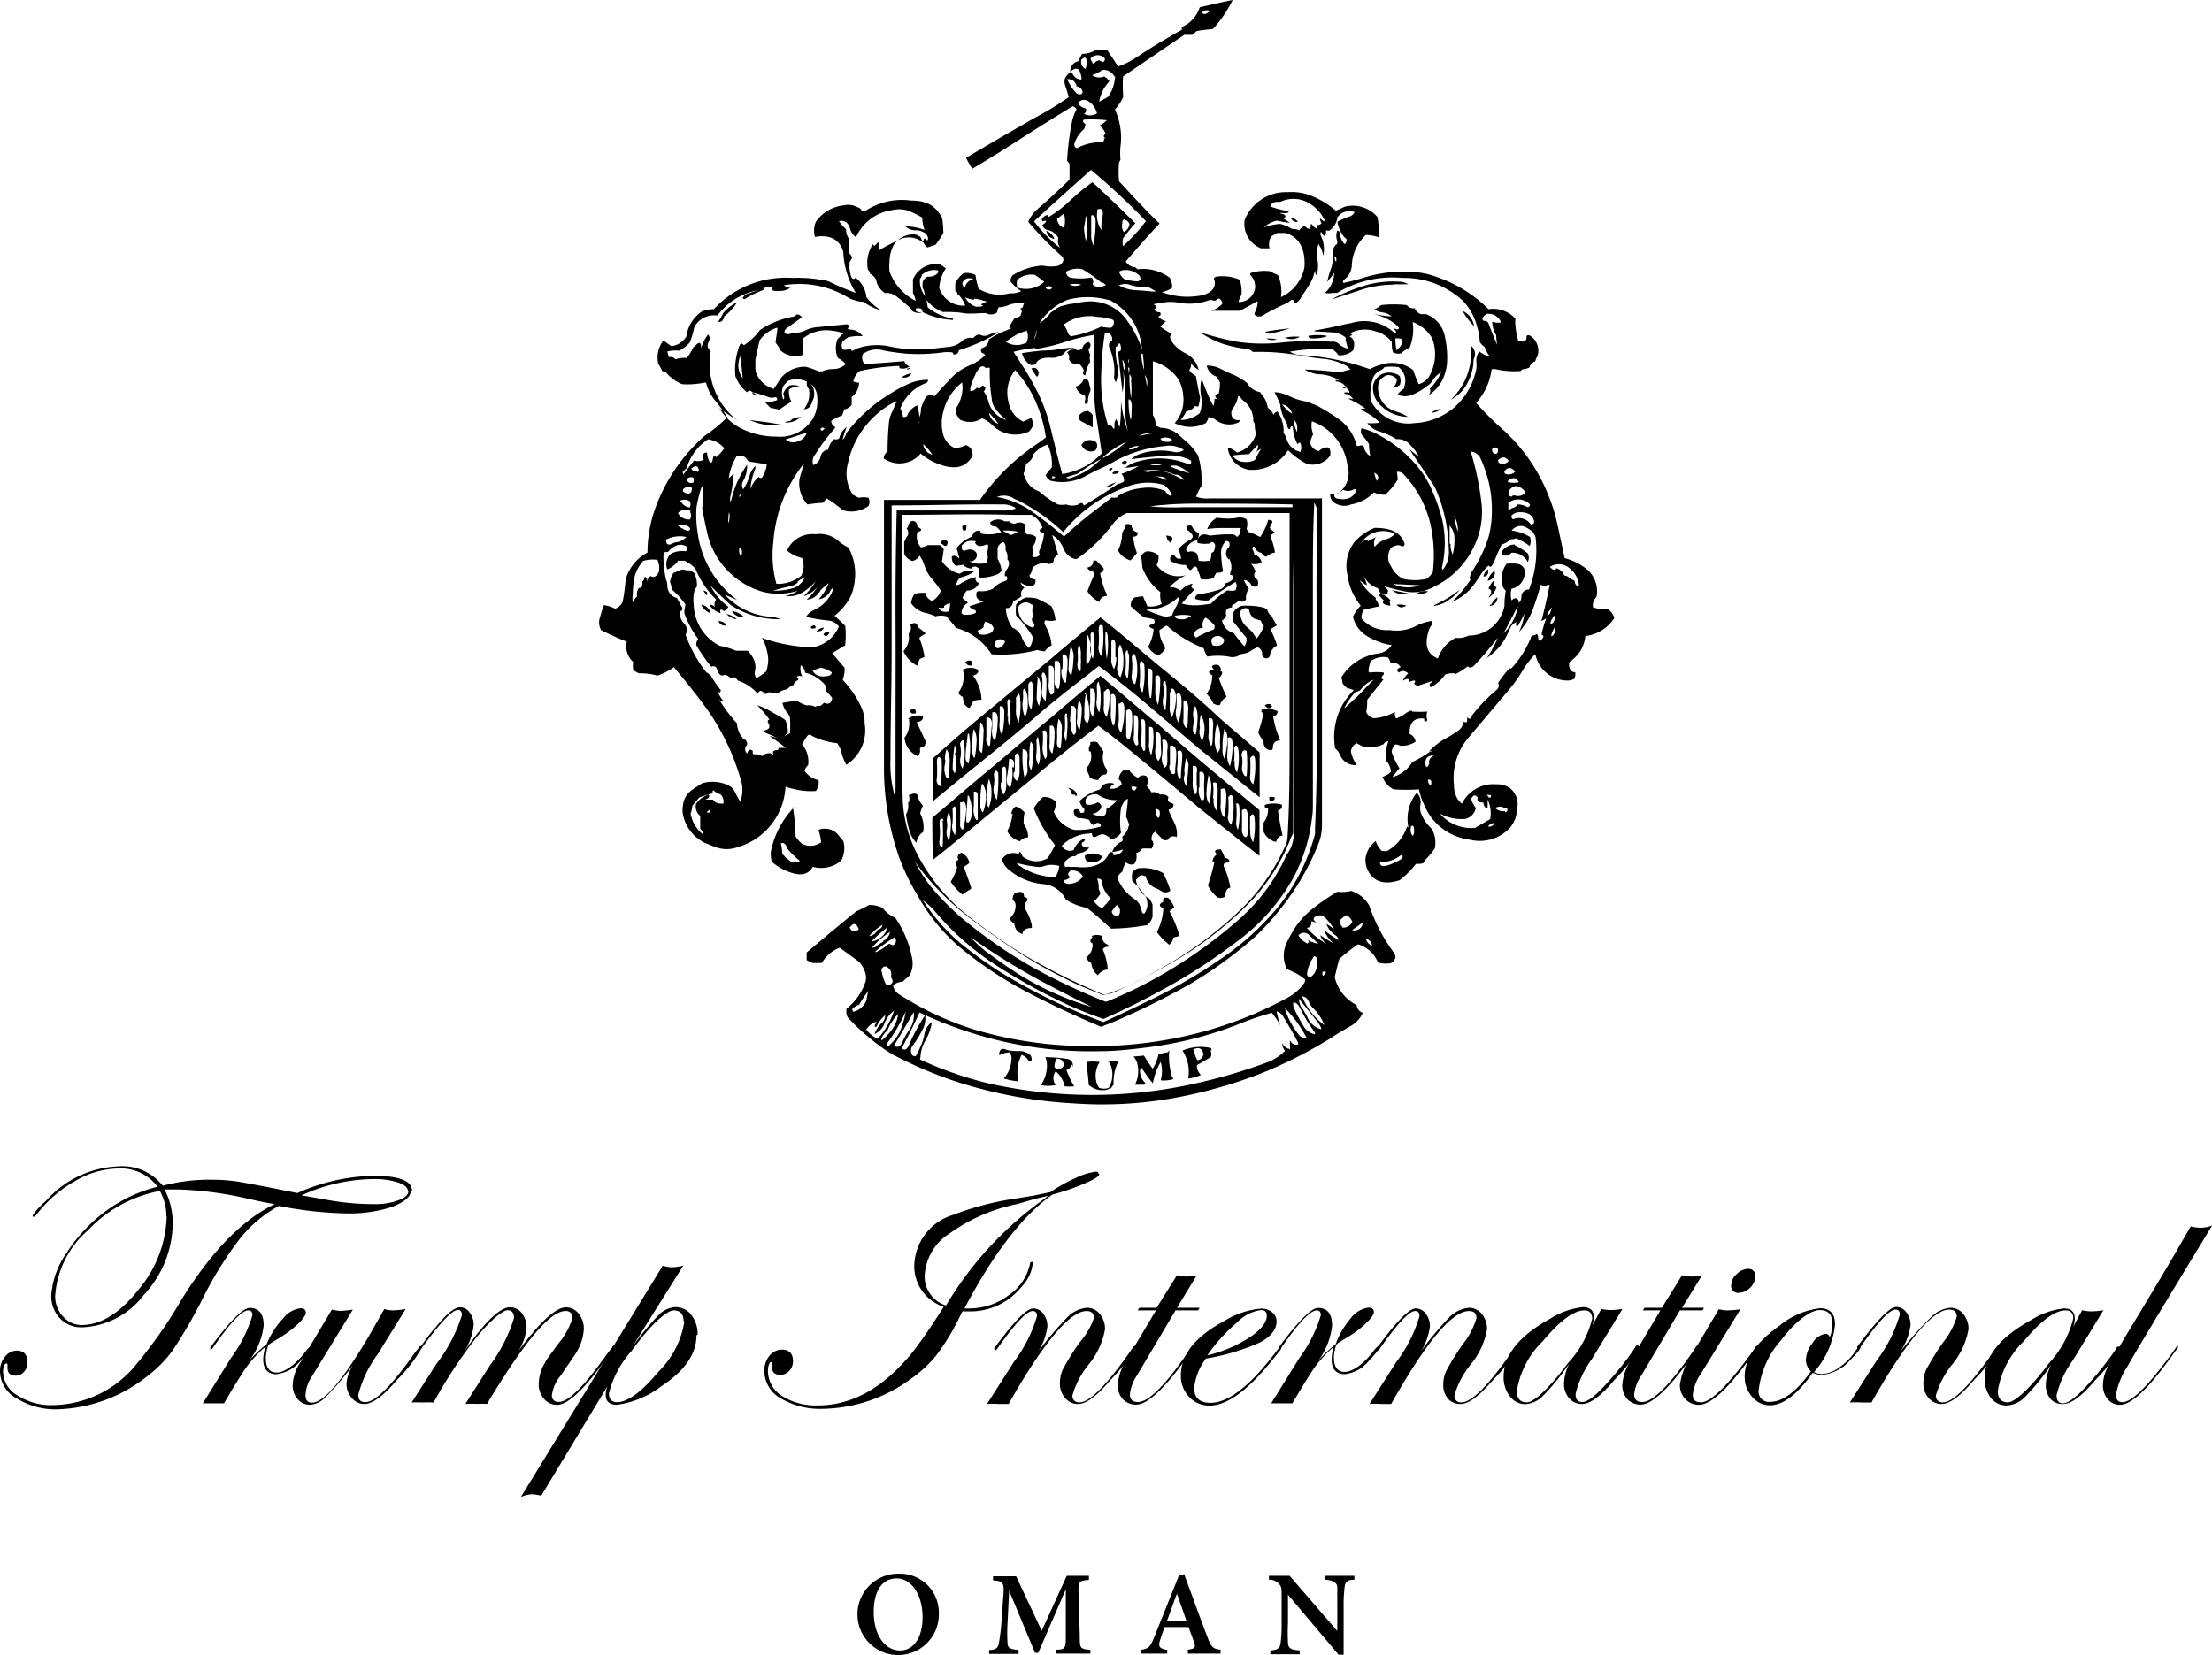 <svg xmlns="http://www.w3.org/2000/svg" viewBox="0 0 135.9 101.73"><g id="Layer_2" data-name="Layer 2"><g id="Layer_1-2" data-name="Layer 1"><path d="M25.06,73.19c0-.2-.2-.38-.6-.52a4.72,4.72,0,0,0-1.52-.21,10.84,10.84,0,0,0-4.41,1l1.42.25A15.93,15.93,0,0,0,23,74a4.06,4.06,0,0,0,1.48-.24c.41-.15.61-.34.61-.56ZM10.22,74.75a3.12,3.12,0,0,0-.4-1.56,8.17,8.17,0,0,0-4.43,2.43,5.87,5.87,0,0,0-2,4,1.8,1.8,0,0,0,.48,1.28A1.51,1.51,0,0,0,5,81.43c1.2,0,2.37-.73,3.52-2.19a7.26,7.26,0,0,0,1.72-4.49m15-1.58c0,.38-.39.7-1.15,1a8.5,8.5,0,0,1-2.8.4,23.18,23.18,0,0,1-4.15-.46,7.78,7.78,0,0,0-2.39,2,21.92,21.92,0,0,0-2.32,3.74A30.27,30.27,0,0,1,10.6,83,7.65,7.65,0,0,1,9,84.61a9.27,9.27,0,0,1-5.53,2A4.48,4.48,0,0,1,1,85.92a1.91,1.91,0,0,1-1-1.66,1.34,1.34,0,0,1,.31-.89A.94.94,0,0,1,1,83q.69,0,.69.72a.84.84,0,0,1-.21.58.67.67,0,0,1-.52.24c-.33,0-.5-.16-.5-.48s0-.26-.09-.26-.18.18-.18.52a1.71,1.71,0,0,0,.89,1.44,3.8,3.8,0,0,0,2.18.59A6.71,6.71,0,0,0,8.41,83.8a28.79,28.79,0,0,0,2.74-3.93Q13.9,75.43,16.88,74c-.39-.06-1-.18-1.72-.35A22,22,0,0,0,11,73.1l-.89,0a4.45,4.45,0,0,1,.5,2.12,6.5,6.5,0,0,1-1.77,4.35,5,5,0,0,1-3.79,2,1.8,1.8,0,0,1-1.37-.55,2,2,0,0,1-.53-1.43A5.15,5.15,0,0,1,4.09,77a9.74,9.74,0,0,1,2.38-2.55,9,9,0,0,1,3.21-1.52,2.81,2.81,0,0,0-2.39-1.12,5.36,5.36,0,0,0-2.64.75,7.84,7.84,0,0,0-2.34,2c-.1.14-.17.2-.2.2A.09.09,0,0,1,2,74.75c0-.12.29-.47.87-1a6.24,6.24,0,0,1,4.38-2.07A3.15,3.15,0,0,1,10,72.87a11,11,0,0,1,3-.37,10.84,10.84,0,0,1,1.57.11c.5.08,1.73.31,3.7.71a11.94,11.94,0,0,1,4.71-1.06c1.51,0,2.33.3,2.33.91Z"/><path d="M19.14,82.79a3.75,3.75,0,0,1-.63.77,2.22,2.22,0,0,1-1.53.89c-.53,0-.81-.31-.81-.93a3.18,3.18,0,0,1,.13-.75,7.66,7.66,0,0,0-1.09,1.15c-.28.38-.76,1.15-1.45,2.32l-.65,0-.65,0,1.74-2.8a8.48,8.48,0,0,0,1.31-2.62c0-.19-.09-.29-.25-.29-.4,0-1.12.76-2.16,2.27-.06.1-.12.15-.17.15a.05.05,0,0,1,0-.06.13.13,0,0,1,0-.09l.19-.26q1.64-2.16,2.22-2.16c.57,0,.86.36.86,1.08a4.39,4.39,0,0,1-.88,2.15,8.38,8.38,0,0,1,1.06-1,5,5,0,0,1,1-1.57,1.61,1.61,0,0,1,1.08-.64c.22,0,.33.1.33.29s-.5.82-1.48,1.44l-.7.43-.13.11a2.81,2.81,0,0,0-.15.8c0,.59.23.88.67.88s1.16-.45,1.82-1.36c.14-.16.23-.23.26-.23A.05.05,0,0,1,19.14,82.79Z"/><path d="M25.94,82.79a9.35,9.35,0,0,1-1.54,2c-.85,1-1.52,1.49-2,1.49a1,1,0,0,1-.79-.37,1.31,1.31,0,0,1-.32-.9,2.53,2.53,0,0,1,.41-1.15l-.21.28A15.21,15.21,0,0,1,20,85.86a1.45,1.45,0,0,1-.94.47A1,1,0,0,1,18.3,86a1.31,1.31,0,0,1-.32-.89,2.76,2.76,0,0,1,.48-1.4l1.93-3.23a2.38,2.38,0,0,0,.56.08,6.39,6.39,0,0,0,.73-.08l-2.53,4.13a2.22,2.22,0,0,0-.38,1.12c0,.32.13.47.4.47q1.06,0,3.44-4l1-1.75a2.14,2.14,0,0,0,.56.08,5.64,5.64,0,0,0,.75-.08l-1.7,2.75a7.3,7.3,0,0,0-1.21,2.52c0,.3.14.45.43.45.57,0,1.49-.88,2.77-2.65l.33-.46.19-.23c0-.07.07-.11.11-.11s.06,0,.06.07Z"/><path d="M37.76,82.79l-.11.17-.46.62c-1.33,1.84-2.32,2.75-2.95,2.75a1,1,0,0,1-.82-.37A1.34,1.34,0,0,1,33.1,85a2.56,2.56,0,0,1,.4-1.28c0-.08.31-.46.78-1.12A4.46,4.46,0,0,0,35.17,81a.39.39,0,0,0-.44-.43c-.93,0-2.54,1.91-4.81,5.71a3,3,0,0,0-.58,0,5.38,5.38,0,0,0-.75,0l1.51-2.37A9.69,9.69,0,0,0,31.58,81c0-.32-.13-.48-.4-.48s-1,.56-1.91,1.67a29.2,29.2,0,0,0-2.63,4,5.27,5.27,0,0,0-.63,0,7.06,7.06,0,0,0-.72,0l1.52-2.37a9.65,9.65,0,0,0,1.57-3c0-.21-.08-.32-.25-.32-.34,0-1.06.76-2.16,2.26-.07.1-.12.15-.17.15a.05.05,0,0,1,0-.06,8.94,8.94,0,0,1,1-1.32c.63-.79,1.13-1.19,1.47-1.19a.71.71,0,0,1,.59.33,1.21,1.21,0,0,1,.24.76,3.69,3.69,0,0,1-.62,1.69c1.27-1.85,2.22-2.78,2.85-2.78a.9.9,0,0,1,.73.36,1.41,1.41,0,0,1,.29.9,3.1,3.1,0,0,1-.57,1.52c1.35-1.85,2.36-2.78,3-2.78a1,1,0,0,1,.77.39,1.47,1.47,0,0,1,.32.95,3.16,3.16,0,0,1-.52,1.53l-.92,1.35a2.33,2.33,0,0,0-.52,1.16.38.38,0,0,0,.44.43c.55,0,1.47-.89,2.74-2.66l.33-.45.19-.23c0-.08.08-.11.11-.11a.05.05,0,0,1,.06.06Z"/><path d="M42,81.21c0-.45-.2-.68-.61-.68S40,81.36,38.82,83a6.14,6.14,0,0,0-1.41,2.63c0,.36.17.54.5.54.65,0,1.51-.63,2.56-1.89a5.51,5.51,0,0,0,1.58-3.08Zm.79.85c0,1.14-.72,2.19-2.16,3.13a5.69,5.69,0,0,1-2.74,1.14c-.45,0-.68-.21-.68-.63a1.8,1.8,0,0,1,.11-.51l-4.07,6.73a2.64,2.64,0,0,0-.6-.09A2,2,0,0,0,32,92l8.72-14.22a1.89,1.89,0,0,0,.56.1,3.64,3.64,0,0,0,.7-.1L38.83,82.8a15.87,15.87,0,0,1,1.65-2,1.54,1.54,0,0,1,1-.47,1.19,1.19,0,0,1,1,.49,1.89,1.89,0,0,1,.38,1.2Z"/><path d="M64.34,73.5l-.72.17L62.47,74a10.82,10.82,0,0,0-4.13,1.8,3.29,3.29,0,0,0-1.53,2.56,1.87,1.87,0,0,0,1.31,1.87,21.49,21.49,0,0,1,6.22-6.68Zm3.2-1.34c0,.12-.29.31-.88.56a13.29,13.29,0,0,1-2,.69Q62,75.29,59.42,80.1l-.17.31a1.37,1.37,0,0,0,.3,0,4,4,0,0,0,2.39-.79,3.13,3.13,0,0,0,1.33-1.9c0-.12.06-.17.12-.17s.06,0,.06.08a2.41,2.41,0,0,1-.7,1.46,4,4,0,0,1-3.24,1.5l-.38,0-.29.58a14.09,14.09,0,0,1-1.37,2.19A7.59,7.59,0,0,1,56,84.71a9.4,9.4,0,0,1-5.46,1.87,4.75,4.75,0,0,1-2.58-.65,1.94,1.94,0,0,1-1-1.67,1.44,1.44,0,0,1,.31-.94,1,1,0,0,1,.76-.38q.69,0,.69.72a.86.86,0,0,1-.23.59.74.74,0,0,1-.55.24q-.51,0-.51-.48V83.8c0-.06,0-.09-.06-.1s-.19.18-.19.54A1.82,1.82,0,0,0,48,85.76a3.84,3.84,0,0,0,2.22.61c2.13,0,4-1.05,5.76-3.17.5-.62,1.18-1.59,2-2.89a2.62,2.62,0,0,1-1.81-2.52,3.34,3.34,0,0,1,2.39-3.13,17.69,17.69,0,0,1,3.82-1l1.16-.19,1-.21a9,9,0,0,1,1.49-.84,4.08,4.08,0,0,1,1.27-.41c.12,0,.18,0,.18.1Z"/><path d="M69.78,82.79a9.91,9.91,0,0,1-1.54,2c-.84,1-1.5,1.49-2,1.49a1,1,0,0,1-.8-.37,1.27,1.27,0,0,1-.32-.9,2,2,0,0,1,.19-.88,16.63,16.63,0,0,1,1-1.61A4.64,4.64,0,0,0,67.21,81c0-.29-.16-.43-.46-.43-1,0-2.63,1.9-4.78,5.71l-.63,0a5.18,5.18,0,0,0-.7,0l1.66-2.6a8.6,8.6,0,0,0,1.41-2.8c0-.21-.09-.31-.27-.31-.36,0-1.07.76-2.14,2.27a.4.4,0,0,1-.14.15s-.06,0-.07-.07a.14.14,0,0,1,0-.08l.2-.26c1.08-1.45,1.81-2.17,2.19-2.17a.77.77,0,0,1,.62.33,1.23,1.23,0,0,1,.25.78,3.77,3.77,0,0,1-.8,1.87A19.89,19.89,0,0,1,65.53,81a1.93,1.93,0,0,1,1.25-.63,1,1,0,0,1,.79.38,1.43,1.43,0,0,1,.32.94,4.69,4.69,0,0,1-1,2.16,5.36,5.36,0,0,0-1,1.89.39.39,0,0,0,.44.44q.95,0,3.26-3.35c0-.07.07-.1.11-.1a.05.05,0,0,1,.06.06"/><path d="M73.7,80.37l-.09.16H72.22l-2.37,4a2.48,2.48,0,0,0-.43,1.16c0,.32.16.47.5.47q1,0,3.26-3.34c0-.07.09-.11.13-.11s.06,0,.06.07a.71.71,0,0,1-.1.17l-.46.62c-1.33,1.84-2.34,2.75-3,2.75A1.1,1.1,0,0,1,69,86a1.24,1.24,0,0,1-.33-.89,3.35,3.35,0,0,1,.56-1.58l1.79-3H69.89l.11-.16h1.06l1.25-2a2.61,2.61,0,0,0,.6.08,2.78,2.78,0,0,0,.62-.08l-1.22,2Z"/><path d="M77.83,80.85c0-.23-.12-.34-.37-.34a2.61,2.61,0,0,0-1.48.78,10.19,10.19,0,0,0-1.8,2,8.19,8.19,0,0,0,2.59-1.1c.71-.47,1.06-.92,1.06-1.34m.9,2a1.16,1.16,0,0,1-.19.27l-.46.57c-1.47,1.8-2.72,2.69-3.77,2.69a1.67,1.67,0,0,1-1.25-.53,1.84,1.84,0,0,1-.51-1.33q0-1.91,2.67-3.34a5.07,5.07,0,0,1,2.28-.76,1,1,0,0,1,.65.22.7.7,0,0,1,.28.56c0,.5-.34.93-1,1.29a13.49,13.49,0,0,1-3.34,1,3.56,3.56,0,0,0-.72,1.81c0,.61.33.91,1,.91q1.68,0,4.11-3.25c.09-.11.16-.17.22-.17a.07.07,0,0,1,0,.06Z"/><path d="M84.78,82.79a3.75,3.75,0,0,1-.63.77,2.22,2.22,0,0,1-1.53.89c-.53,0-.81-.31-.81-.93a3.18,3.18,0,0,1,.13-.75,7.66,7.66,0,0,0-1.09,1.15c-.28.38-.76,1.15-1.45,2.32l-.65,0-.65,0,1.74-2.8a8.48,8.48,0,0,0,1.31-2.62c0-.19-.09-.29-.25-.29-.4,0-1.12.76-2.16,2.27-.06.1-.12.15-.17.15a.05.05,0,0,1,0-.06.13.13,0,0,1,0-.09l.19-.26q1.63-2.16,2.22-2.16c.57,0,.86.36.86,1.08A4.39,4.39,0,0,1,81,83.61a8.38,8.38,0,0,1,1.06-1A5,5,0,0,1,83,81a1.61,1.61,0,0,1,1.08-.64c.22,0,.33.1.33.29s-.5.82-1.48,1.44l-.7.43-.13.11a2.81,2.81,0,0,0-.15.8c0,.59.23.88.67.88s1.16-.45,1.82-1.36c.14-.16.22-.23.26-.23A.05.05,0,0,1,84.78,82.79Z"/><path d="M93.28,82.79a9.91,9.91,0,0,1-1.54,2c-.85,1-1.51,1.49-2,1.49A1,1,0,0,1,89,86a1.28,1.28,0,0,1-.33-.9,2,2,0,0,1,.2-.88,14.79,14.79,0,0,1,1-1.61A4.64,4.64,0,0,0,90.71,81c0-.29-.16-.43-.46-.43q-1.56,0-4.78,5.71l-.63,0a5.27,5.27,0,0,0-.7,0l1.66-2.6a8.6,8.6,0,0,0,1.41-2.8c0-.21-.09-.31-.27-.31-.36,0-1.07.76-2.14,2.27a.4.4,0,0,1-.14.15s-.06,0-.07-.07a.14.14,0,0,1,0-.08l.2-.26c1.08-1.45,1.81-2.17,2.19-2.17a.77.77,0,0,1,.62.33,1.23,1.23,0,0,1,.25.78,3.82,3.82,0,0,1-.79,1.87A19.09,19.09,0,0,1,89,81a1.93,1.93,0,0,1,1.25-.63,1,1,0,0,1,.79.38,1.43,1.43,0,0,1,.32.94,4.69,4.69,0,0,1-1,2.16,5.36,5.36,0,0,0-1,1.89.39.39,0,0,0,.44.44q.95,0,3.26-3.35c0-.07.08-.1.11-.1a.05.05,0,0,1,.06.06Z"/><path d="M97.82,81.05c0-.35-.16-.52-.48-.52-.65,0-1.5.63-2.56,1.9a5.44,5.44,0,0,0-1.59,3.06c0,.46.21.69.62.69s1.33-.81,2.53-2.42a6.22,6.22,0,0,0,1.48-2.71Zm2.93,1.74a10.23,10.23,0,0,1-1.55,2c-.84,1-1.5,1.49-2,1.49a1,1,0,0,1-.8-.36,1.32,1.32,0,0,1-.31-.91,2.73,2.73,0,0,1,.34-1.23,14.72,14.72,0,0,1-1.63,2,1.65,1.65,0,0,1-1.09.51,1.17,1.17,0,0,1-.94-.47,1.87,1.87,0,0,1-.39-1.21q0-2,2.88-3.58a4.63,4.63,0,0,1,2-.7c.44,0,.66.21.66.64a2,2,0,0,1-.08.47l.54-1a2.44,2.44,0,0,0,.56.07,4.62,4.62,0,0,0,.74-.07l-1.88,3.08a6.08,6.08,0,0,0-1,2.14c0,.35.14.5.42.5s.74-.32,1.36-1a18.67,18.67,0,0,0,1.9-2.38c0-.08.09-.11.12-.11s.07,0,.07.06Z"/><path d="M104.69,80.37l-.09.16h-1.39l-2.37,4a2.52,2.52,0,0,0-.44,1.16c0,.32.17.47.5.47q1,0,3.27-3.34c0-.07.09-.11.13-.11s.06,0,.06.07a1,1,0,0,1-.11.17l-.45.62c-1.34,1.84-2.34,2.75-3,2.75A1.12,1.12,0,0,1,100,86a1.24,1.24,0,0,1-.33-.89,3.24,3.24,0,0,1,.56-1.58l1.78-3h-1.08l.11-.16h1.06l1.24-2a2.77,2.77,0,0,0,.61.08,2.85,2.85,0,0,0,.62-.08l-1.23,2Z"/><path d="M107.84,78.43a1,1,0,0,1-.31.7,1,1,0,0,1-.69.32.42.42,0,0,1-.48-.48.92.92,0,0,1,.33-.66,1,1,0,0,1,.69-.33.41.41,0,0,1,.46.46Zm.16,4.36-.11.17-.46.62c-1.33,1.84-2.35,2.75-3.05,2.75a1.07,1.07,0,0,1-.83-.35,1.2,1.2,0,0,1-.34-.88,4.41,4.41,0,0,1,.73-1.85l1.66-2.79a2.41,2.41,0,0,0,.52.07,6,6,0,0,0,.81-.07l-2.41,3.93a2.85,2.85,0,0,0-.52,1.32c0,.31.16.47.5.47q.94,0,3.33-3.34c0-.08.07-.11.11-.11a.05.05,0,0,1,.06.06Z"/><path d="M112.58,81.36c0-.57-.26-.85-.78-.85s-1.43.61-2.36,1.83a5.59,5.59,0,0,0-1.39,3.09.63.63,0,0,0,.7.72c.77,0,1.61-.62,2.51-1.87a1,1,0,0,1-.31-.7,1.77,1.77,0,0,1,.42-1.06,1.11,1.11,0,0,1,.8-.55.25.25,0,0,1,.24.21,1.94,1.94,0,0,0,.17-.82Zm1.73,1.42c0,.11-.21.37-.63.79a2.63,2.63,0,0,1-1.72.92,1.25,1.25,0,0,1-.59-.13c-.93,1.32-1.81,2-2.63,2a1.38,1.38,0,0,1-1.09-.52,1.79,1.79,0,0,1-.46-1.25c0-1.08.72-2.12,2.15-3.13a4.76,4.76,0,0,1,2.48-1.06c.61,0,.92.33.92,1a5.21,5.21,0,0,1-1.29,2.92,1,1,0,0,0,.48.12,2,2,0,0,0,1.12-.44,3.75,3.75,0,0,0,1-1.06c.08-.1.14-.14.17-.14s0,0,0,0"/><path d="M122.84,82.79a10.23,10.23,0,0,1-1.55,2c-.84,1-1.5,1.49-2,1.49a1,1,0,0,1-.8-.37,1.27,1.27,0,0,1-.32-.9,2,2,0,0,1,.19-.88,16.63,16.63,0,0,1,1-1.61,4.64,4.64,0,0,0,.86-1.61c0-.29-.16-.43-.46-.43-1,0-2.63,1.9-4.78,5.71l-.62,0a5.33,5.33,0,0,0-.71,0l1.66-2.6a8.6,8.6,0,0,0,1.41-2.8c0-.21-.09-.31-.26-.31-.37,0-1.08.76-2.14,2.27a.49.49,0,0,1-.15.15s-.06,0-.06-.07a.12.12,0,0,1,0-.08l.2-.26c1.09-1.45,1.82-2.17,2.19-2.17a.77.77,0,0,1,.62.33,1.24,1.24,0,0,1,.26.78,3.86,3.86,0,0,1-.8,1.87A18.93,18.93,0,0,1,118.59,81a1.89,1.89,0,0,1,1.25-.63,1,1,0,0,1,.78.38,1.43,1.43,0,0,1,.32.94,4.69,4.69,0,0,1-1,2.16,5.56,5.56,0,0,0-1,1.89.39.39,0,0,0,.44.44q.94,0,3.27-3.35c0-.07.07-.1.1-.1s.07,0,.07.06Z"/><path d="M127.38,81.05c0-.35-.16-.52-.48-.52-.65,0-1.51.63-2.57,1.9a5.44,5.44,0,0,0-1.59,3.06c0,.46.21.69.62.69s1.33-.81,2.54-2.42a6.28,6.28,0,0,0,1.47-2.71Zm2.92,1.74a9.77,9.77,0,0,1-1.55,2c-.84,1-1.49,1.49-2,1.49A1,1,0,0,1,126,86a1.32,1.32,0,0,1-.31-.91,2.73,2.73,0,0,1,.34-1.23,14.72,14.72,0,0,1-1.63,2,1.67,1.67,0,0,1-1.09.51,1.19,1.19,0,0,1-1-.47,1.92,1.92,0,0,1-.38-1.21q0-2,2.88-3.58a4.63,4.63,0,0,1,2-.7c.44,0,.66.21.66.64a1.65,1.65,0,0,1-.09.47l.54-1a2.52,2.52,0,0,0,.57.07,4.72,4.72,0,0,0,.74-.07l-1.88,3.08a6.08,6.08,0,0,0-1,2.14c0,.35.14.5.41.5s.74-.32,1.37-1a19.59,19.59,0,0,0,1.9-2.38c0-.08.08-.11.12-.11a.05.05,0,0,1,.06.06Z"/><path d="M135.9,75.33q-4.47,7.35-5.2,8.65A4.77,4.77,0,0,0,130,85.7c0,.32.13.47.4.47q.9,0,3.28-3.34a.16.16,0,0,1,.13-.11.07.07,0,0,1,0,.07.31.31,0,0,1-.11.17l-.45.62c-1.34,1.84-2.33,2.75-3,2.75a.92.92,0,0,1-.75-.34,1.28,1.28,0,0,1-.3-.87A2.46,2.46,0,0,1,129.5,84c.19-.36.8-1.41,1.85-3.14q1.92-3.17,3.24-5.49a2.51,2.51,0,0,0,.56.08,2,2,0,0,0,.74-.13Z"/><path d="M87.74,47.91c.18,0,.23.07.18.32,0,.05,0,.08-.08,0a.4.4,0,0,1-.1-.35M63.48,37.17l0,0a1.08,1.08,0,0,0,0,.69s0,0,0,0c-.13.21-.1.35.06.46v0a.19.19,0,0,1-.09.25v0a1.21,1.21,0,0,1-.88-1.29v0a.53.53,0,0,1,.8-.13m24.2,9.76v0c0-.34.18-.49.52-.48h0c-.24.15-.34.31-.28.5v0c-.12.28-.2.28-.24,0m-4.28-4.4a1,1,0,0,0,.28-.11s0,0,0,0a1.85,1.85,0,0,1,.83-.65h0c-.3.3-.62.62-.91.94l-.88.81v-.05a4.84,4.84,0,0,1,.64-.92v0Zm4-6.58h0a2.2,2.2,0,0,1-1.71-.06v0l1.67.08M84,33.19a.11.11,0,0,1-.08,0,.52.52,0,0,0-.35.26l0,0a1.63,1.63,0,0,1,1.83-.76.58.58,0,0,1,.29.12,1,1,0,0,1-.48.31,1.5,1.5,0,0,0-.76.49.71.71,0,0,1,.08-.61h0c-.19.12-.35.19-.48.26M60.62,58.51a8.9,8.9,0,0,1-1-.92,42.08,42.08,0,0,0,4.16,2.6c1.09.59,2.19,1.14,3.31,1.7a18.49,18.49,0,0,1-4.6-2.08c-.64-.41-1.27-.86-1.86-1.3M43.39,49.94c.21-.22.27-.2.24,0,0,0,0,0-.05,0s-.15,0-.19-.05m.4-1.31h.05a1.37,1.37,0,0,0,.43.24s0,0,0,0a.61.61,0,0,1,.17.57v0c-.34,0-.53-.06-.63-.25h-.48s0,0,0,0c.21-.07.29-.17.21-.31s0,0,0,0a1.42,1.42,0,0,0-.78.58,0,0,0,0,0,0,0,.73.73,0,0,0,.26.73s0,0,0,0c0,.22,0,.49,0,.79v0a.92.92,0,0,1,.21.38v0A2.11,2.11,0,0,1,42.43,50v0a2,2,0,0,0,.11-.49v0l.42-.5a0,0,0,0,0,0,0,5.22,5.22,0,0,1,.82-.25M40.43,35.19v.05c-.14.22-.29.27-.42.17h0c-.13,0-.2.11-.25.34l0-.06c0-.17-.08-.25-.17-.22h0c0,.13-.05.21-.12.25a0,0,0,0,1,0,0c0,.25,0,.39-.16.41h-.05a.58.58,0,0,0-.11.52v0a.88.88,0,0,0-.27.39h0a1.66,1.66,0,0,1,0-.56v-.05A5.1,5.1,0,0,1,39,35.39a2.45,2.45,0,0,1,.52-.92,2.08,2.08,0,0,1,.82-.07h.05a1.22,1.22,0,0,1,.08.79m1.92-3.74v0a.46.46,0,0,1,0,.47h0a.74.74,0,0,1-.72-.36v-.05a.63.63,0,0,1,.78-.09M42.17,33h0a1,1,0,0,1-.67.33.4.4,0,0,0-.16.06c-.29.15-.42.08-.42-.23A1.87,1.87,0,0,1,42.17,33m.08-.38h0a1.84,1.84,0,0,1-.59-.31s0,0,0,0a.58.58,0,0,1,.72.13,0,0,0,0,1,0,0c.05.08,0,.15-.08.18M49,35.74a1.34,1.34,0,0,1,.43-.23,1.15,1.15,0,0,1-.8.66,3.71,3.71,0,0,1-1,.13c-.05,0-.1,0-.13,0,.35-.11.72-.2,1.09-.28a.94.94,0,0,0,.43-.23m-3.6-2.09c.09-.13.16,0,.17.3a.19.19,0,0,1-.09.15.55.55,0,0,1-.08-.42v0Zm16.33,5.73s0,0,0,0a.65.65,0,0,1-.31.36c-.19.12-.3,0-.31-.22s.3-.41.6-.17M50,41.17s0,0,0,0a2.08,2.08,0,0,0,.4-.14s0,0,0,0a1.58,1.58,0,0,1,.7.29h0c0,.08-.05.16-.18.21a0,0,0,0,0,0,0c-.53.11-.85,0-1-.35m10.22-2.44a1.67,1.67,0,0,0,.28-.18h0a1.53,1.53,0,0,1,.09-.34,0,0,0,0,0,0,0,.58.58,0,0,1,.54.4s0,0,0,0a.7.7,0,0,1-.11.23,0,0,0,0,0,0,0,.93.93,0,0,1-.74.13.25.25,0,0,1-.13-.24M58,37.25a.65.65,0,0,1,.37-.17c0,.09,0,.25-.07.49h0c-.32.08-.55,0-.64-.24v0a.5.5,0,0,0,.35,0m1.89-4v0c.09.24.32.29.65.15a.14.14,0,0,1,.15,0,.87.87,0,0,1-.07.49h0a.7.7,0,0,1,0,.55v.05a1.4,1.4,0,0,1-1.09-.08h0A.39.39,0,0,0,60,34h0c-.13-.22-.37-.29-.7-.17a.15.15,0,0,1-.21-.12v-.2a1.51,1.51,0,0,1,.34-.24v0a1.12,1.12,0,0,1,.54,0m1.57-.66s0,0,0,0a3.91,3.91,0,0,1,1,.06v0a1.54,1.54,0,0,1-.43.21h0a5.05,5.05,0,0,1-.51-.28m.44-.56a0,0,0,0,1,0,0h-.31l-.17-.08,0,0a.79.79,0,0,0-.72.13h0c0,.19.13.27.35.27h0a1.19,1.19,0,0,1,.32.35,0,0,0,0,1,0,0,2.31,2.31,0,0,1-1.27.07s0,0,0-.07a.36.36,0,0,0,0-.07.35.35,0,0,0-.38.07h0a1,1,0,0,0-.15.27v0a2.28,2.28,0,0,0-.94.7h0l.16.57a.22.22,0,0,1,0,.08c-.14-.17-.3-.22-.45-.13s0,0,0,0a.66.66,0,0,0,.24.58h0l.44-.07h0a.81.81,0,0,0,.5.23h0c.16-.17.32-.15.47,0h0a1.25,1.25,0,0,0,.07.56h0a2.66,2.66,0,0,0,1.1-.22.42.42,0,0,0,.23-.24,1.93,1.93,0,0,0-.24-.7l0,0c0-.2,0-.41,0-.63v0a.48.48,0,0,1,.36-.39h0c.12.1.15.26.13.5v0a.82.82,0,0,1,.11.56,0,0,0,0,0,0,0c.15.14.13.33,0,.57a.62.62,0,0,0-.16.46s0,0,.12,0c.05.13.05.21-.06.29h0a1.6,1.6,0,0,0-.79.48,0,0,0,0,0,0,0,1.51,1.51,0,0,1-.8.15c-.12,0-.19,0-.21.12-.05.3.11.48.48.51l0,0-.92.3,0,0s0,0,0,0a.59.59,0,0,0,.3.22c.07,0,.11.06.11.14s-.32.18-.67.16a.23.23,0,0,1-.22-.11.78.78,0,0,1,.4-.63h0c-.12-.1-.23-.18-.34-.29s0,0,0,0a1.74,1.74,0,0,1,.27-.46s0,0,0,0a.78.78,0,0,0,.75-.45h0c-.19-.08-.26-.2-.19-.38v0a3.52,3.52,0,0,0-1,.44.47.47,0,0,1-.19.06.5.5,0,0,1,.42-.52,2.08,2.08,0,0,0,.65-.32,1,1,0,0,0-.88.14h0a1.84,1.84,0,0,1-1.09-.77s0,0,0,0c.06-.31.08-.54.11-.72,0,0,0,0,0,0a.58.58,0,0,0-.24-.27H57a1,1,0,0,1-.42.14h0a1,1,0,0,1-.22-.93h0c.3-.1.32-.19,0-.34h0c0-.25-.15-.38-.35-.35a0,0,0,0,0,0,0,.43.43,0,0,0-.22.33s0,.08-.1.11a.41.41,0,0,1,.1.37s0,0,0,.05a2,2,0,0,0-.24.44h0v.71a.81.81,0,0,0,.51.45s0,0,0,0a.67.67,0,0,0,.43-.33v0a1.82,1.82,0,0,1,.3.59,2.4,2.4,0,0,0,.47.84,5.63,5.63,0,0,1,.54.72,1.14,1.14,0,0,1-.53.63h0a.63.63,0,0,1-.4-.44.06.06,0,0,1,0-.05,2.12,2.12,0,0,0-.68.05h0a1.35,1.35,0,0,0-.22.57v0a1.45,1.45,0,0,0,1,.63,3.13,3.13,0,0,1,.51.19,1.24,1.24,0,0,1,.67,0h0c.19.22.4.46.58.71h0a3.71,3.71,0,0,1,2,1.35,2.61,2.61,0,0,1,.19.27.12.12,0,0,1,0,0,8.85,8.85,0,0,0,2.8-.26s0,0,0,0a3.85,3.85,0,0,0,.47.08h0a1.09,1.09,0,0,1,.42-.37h0a2.93,2.93,0,0,0-.37-1.18c-.08-.16-.11-.28,0-.36a1.24,1.24,0,0,0,.61,0v0a2.25,2.25,0,0,0-.26-.87,0,0,0,0,1,0,0,9.29,9.29,0,0,0-.89-.47v0a3.24,3.24,0,0,0-.64-.06h0a1.18,1.18,0,0,0-.63.44l0,0a2.5,2.5,0,0,0,0,.67v0a7.12,7.12,0,0,1,1,1.27h0a.87.87,0,0,1-.22.72h0a1.73,1.73,0,0,1-.45-.7,1,1,0,0,0-.56-.54,2.3,2.3,0,0,1-.4-1.13c0-.08,0-.09.1-.08s.32-.11.34-.41v0a4.74,4.74,0,0,0,.52-.31v0a.41.41,0,0,1,.18-.52h0a1.1,1.1,0,0,1-.26-.35h0a1.13,1.13,0,0,0,.74.24h0a.32.32,0,0,0,.18-.41h0a.37.37,0,0,1-.36-.24v0a.87.87,0,0,0,.19-.45V34.9a1,1,0,0,1,1-.24h0c.22,0,.32-.11.32-.33v0a1,1,0,0,1,.26-.25s0,0,0,0c-.13-.41-.24-.82-.37-1.2h0a1.58,1.58,0,0,1,.69.82,1.1,1.1,0,0,0,.54.59.47.47,0,0,0,.29.06,9.3,9.3,0,0,0,2.22-2.16,2.13,2.13,0,0,1,.85-.66c2.18,0,4.41,0,6.71,0h3.29v6.73c0,2.23,0,4.49,0,6.72s0,4.38-.13,6.51a1.47,1.47,0,0,1-.06.32,12.51,12.51,0,0,1-2.72,4,24,24,0,0,1-3.81,3c-.71.44-1.43.85-2.16,1.25a14.49,14.49,0,0,1-2.5,1.08,40.55,40.55,0,0,1-4.53-2.22,33.27,33.27,0,0,1-4-2.76,11.79,11.79,0,0,1-3-3.73,8,8,0,0,1-.86-3.3c0-.56-.06-1.11-.06-1.66V31.64c2.22,0,4.47-.07,6.77,0h1.21a1.41,1.41,0,0,1,.67.8h0v0c-.26.12-.23.24.1.32h0a3.13,3.13,0,0,1-.26,1c-.08.14-.07.24,0,.32a.36.36,0,0,1-.48.11s0,0,0,0a.58.58,0,0,0,0-.57v0a.8.8,0,0,0,.24-.57.11.11,0,0,1,0-.05.7.7,0,0,0-.54-.15v0a.47.47,0,0,1-.08-.57s0,0,0,0a.53.53,0,0,0-.66-.1l0,0a.4.4,0,0,1-.29-.08m.3-.84a1.9,1.9,0,0,1-.78.11q-3.31,0-6.51,0c-.05,2.2-.08,4.42-.07,6.69s0,4.5,0,6.75c0,1.27,0,2.49,0,3.63,0,.16,0,.32-.05.49a7.45,7.45,0,0,1-.26-2.33c0-2.25.07-4.47.07-6.73V31.06c2.22,0,4.48-.08,6.75-.06a1.44,1.44,0,0,1,.86.21M56.73,27.3a0,0,0,0,1,0,0,3.33,3.33,0,0,1,.55.64s0,0,0,0a.74.74,0,0,1-.56-.63M56.4,26c.06-.19.06-.11,0,.17s0,.11,0-.17m4.35-.65s0,0,0,0c.24.26.43.48.59.69h0a.8.8,0,0,1-.57-.65m-10.16,1c-.08.09-.16.11-.19,0s.19-.14.24-.06l0,0ZM59.92,23a1.85,1.85,0,0,1,.25-.37.22.22,0,0,1,.39,0c.13-.05.21-.05.25,0h0a10,10,0,0,0,.12,1.87,1.23,1.23,0,0,0,.32.75,3.94,3.94,0,0,0,.59.56,1.6,1.6,0,0,1-1.12-1.16,1.8,1.8,0,0,0-.28-.59c.16-.19.12-.32-.11-.37h0c-.06.17-.16.21-.32.13v0a.45.45,0,0,1-.4.21v-.16a3.65,3.65,0,0,1,.34-.89m-2.35-6.41h0a.17.17,0,0,1,0,.23s0,0,0,0A.77.77,0,0,1,57,17a0,0,0,0,1,0,0,.48.48,0,0,0-.32.41l0,0v.28a1.14,1.14,0,0,1,.15.5v0a1.5,1.5,0,0,1-.31-1.05v0a.5.5,0,0,0,.11-.19v-.05a1.11,1.11,0,0,1,1-.28m3,1.92.07,0a.67.67,0,0,0-.4.16l0,.06c.16,0,.13.06-.13.09l-.21,0a1.24,1.24,0,0,1-.64-.52.11.11,0,0,1,0-.05,1.67,1.67,0,0,0,.53.14v-.06s0,0,0,0c.27,0,.49.11.72.15m-.81-1.34v0a.63.63,0,0,0-.48.52s0,0,0,0-.18-.13-.15-.31v0c.1-.25.32-.33.64-.25M45.42,30.46c.16-.21.18-.17,0,.11,0,.08,0,.07,0-.11m-.67.91v-.05a1.22,1.22,0,0,1,0,.84l0-.06a.32.32,0,0,1,0-.15c0-.19,0-.39.08-.58M46,28.3a.07.07,0,0,0,0,.05c.31.07.67.11,1.11.18h0a1.78,1.78,0,0,1-.27.78c-.07.09-.15.08-.23,0a1.76,1.76,0,0,0-.51.75s0,0,0,0a4.08,4.08,0,0,1,.31-1.27c0-.07,0-.11,0-.15a1.23,1.23,0,0,0-.37.65,3.15,3.15,0,0,1-.38.78.47.47,0,0,1,0-.51,1.88,1.88,0,0,0,.24-1,6.25,6.25,0,0,0-1,2.28c-.06-.06-.06-.22,0-.44a9.26,9.26,0,0,0,.18-1.29s0,0,0,0-.24.22-.3.28v-.06a3.66,3.66,0,0,1,.48-1.3V28a1.88,1.88,0,0,1,.43.05h0a.55.55,0,0,1,.26.28M48.28,27s0,0,0,0l1.24-.4s0,0,.05,0a.86.86,0,0,1-.6.54h0a.67.67,0,0,1-.68-.12m-6.54,3.77a.61.61,0,0,1,.61,0h0a.34.34,0,0,1,0,.4s0,0,0,0a.72.72,0,0,1-.53-.38s0,0,0,0M43.08,30a.52.52,0,0,0,.07-.12s0,0,.05,0a6.19,6.19,0,0,1-.06,1.35h0c.09.49.19,1,.29,1.43a4.89,4.89,0,0,0,3.1,3.6,3.38,3.38,0,0,0,1.28.22,3.81,3.81,0,0,0,1.2-.17v0a2.15,2.15,0,0,1-.75.32v0a1.61,1.61,0,0,0,1.06-.23,3.74,3.74,0,0,0,.8-.68,4.52,4.52,0,0,1-.75.92v0a1.76,1.76,0,0,0,.86-.58v0a4.27,4.27,0,0,1-.67.79s0,0,0,0a.91.91,0,0,0,.74-.43c.05,0,.08-.1.13-.16s.32-.3.48-.43a3,3,0,0,1-.61,1s0,0,0,0a.91.91,0,0,0,.71-.51.35.35,0,0,1,.21-.2A2.19,2.19,0,0,1,50,37.49a1.22,1.22,0,0,0-.48.42,10.77,10.77,0,0,0,1.4.23.89.89,0,0,1,.62.37,2.13,2.13,0,0,1-1.63,1.27h0a10,10,0,0,1-3.1-.58h0a2.74,2.74,0,0,1,.33.9,1.87,1.87,0,0,1,0,.91c0,.08-.05.16-.06.25a4.14,4.14,0,0,1-.61.42h0a.55.55,0,0,1-.07-.5,1.16,1.16,0,0,0-.11-.7,1.75,1.75,0,0,0-.35-.49h-.72a4.87,4.87,0,0,0-1-.3h0a2.93,2.93,0,0,1-1.6-2.54,2.62,2.62,0,0,1,0-.62,1,1,0,0,1,.2-.49,1.74,1.74,0,0,0-.16-.81h0a.69.69,0,0,0-.3-.18h0A.81.81,0,0,1,42,35H41.9l-.44.18h-.05a1,1,0,0,0-.24.6l0,0a1.57,1.57,0,0,1,.1.44s0,0,0,0a5.09,5.09,0,0,1,.85.94h0a1.92,1.92,0,0,0-.08.51v0a5.86,5.86,0,0,0,.86,1.6l0,0a.51.51,0,0,0-.12.38v0a10.46,10.46,0,0,0,.92,1.33,0,0,0,0,0,0,0,.23.23,0,0,1,.34.11h0c.07.27.18.41.35.43v0c.16-.1.34,0,.53.17l0,0c.13-.13.26-.08.42.14v0a2.58,2.58,0,0,1,1.21.81l0,0c.11-.24.24-.24.43,0,0,0,.05,0,.11,0l.17-.11,0,0a1.06,1.06,0,0,0,.51.09h0a1.1,1.1,0,0,1,.6-.26h0a.86.86,0,0,1,.4-.27.35.35,0,0,0,0-.06.54.54,0,0,1,.23-.22.07.07,0,0,0,.05-.08.21.21,0,0,0-.08-.1c0-.09.13-.13.32-.06s.08,0,0,0a1,1,0,0,1-.09-.69h0a.63.63,0,0,1,.26.46v0a2.28,2.28,0,0,1,1.25.78.18.18,0,0,1,0,.25.83.83,0,0,0,.07.13h0a2.78,2.78,0,0,1,.35.4h0c-.05.32-.23.42-.5.29h0l-.22.19v0c-.16,0-.27,0-.32.06a0,0,0,0,0,0,0,.88.88,0,0,0-.53-.09h0a2.16,2.16,0,0,1-.59-.28.06.06,0,0,0,0,0,8.8,8.8,0,0,0-.9.13s0,0,0,0a1.45,1.45,0,0,0,.32.63,1,1,0,0,1,.14.24,6.35,6.35,0,0,1,0,1v0a6.25,6.25,0,0,0-.63.33h0a4.33,4.33,0,0,0-.63-.17v0c.37.25.72.49,1,.74a2,2,0,0,0-.44,0s0,0,0,.07a.12.12,0,0,1-.06.06c-.23,0-.3.05-.27.22s0,.05-.07,0a.59.59,0,0,0-.61.15h0a.67.67,0,0,0-.45-.11c-.1,0-.15-.05-.11-.19-.16-.17-.28-.11-.36.14h0a.37.37,0,0,1,0-.54h0a.35.35,0,0,0-.24-.38h0a1.51,1.51,0,0,1-.38-.94v0a8.13,8.13,0,0,1-1.11-1.49l0,0c.1.12.18.17.31.14v0a1.51,1.51,0,0,1-.4-.68h0q.14.27.21,0h0a7.05,7.05,0,0,1-.64-.94v0a.72.72,0,0,1-.19-.14.06.06,0,0,0-.05,0,8.36,8.36,0,0,1-1.29-2.33,0,0,0,0,1,0,0,.57.57,0,0,0-.11-.71.86.86,0,0,1-.22-.72c.12-.06.17-.14.11-.26v0c-.11-.19-.21-.4-.31-.57v0a.78.78,0,0,1-.59-.71c0-.11,0-.27-.08-.41a6.73,6.73,0,0,1-.16-1.4c0-.22,0-.32.21-.3a.21.21,0,0,0,.16-.11.94.94,0,0,1,.38-.27v0a.68.68,0,0,1,.72.07h0a.21.21,0,0,1-.13.26h0a1.47,1.47,0,0,0-.88.15h0A.88.88,0,0,0,41,35v0a1.86,1.86,0,0,0,.64-.49v-.05h.42a2.34,2.34,0,0,1,.66.48h0A5.76,5.76,0,0,0,44,36.85v0a.5.5,0,0,0-.08.45c-.13-.12-.26-.17-.34-.12l0,0a1.39,1.39,0,0,0,.7.51l0,0c-.09-.24,0-.29.21-.13h0a.74.74,0,0,0,.26-.27,0,0,0,0,0,0,0A3.6,3.6,0,0,1,43.66,36h0c.37.38.77.76,1.23,1.18l0,0a5.29,5.29,0,0,0,3.05.87v0a2.08,2.08,0,0,0-.51-.14,4.19,4.19,0,0,1-2.89-1.36l.76.33v0a6.14,6.14,0,0,1-2.44-4.17,6.78,6.78,0,0,1-.07-1.51A7.23,7.23,0,0,1,43.08,30m-.57,0,0,0c0,.35-.21.43-.53.22,0,0-.06-.08,0-.16a.43.43,0,0,1,.53-.08m.33-1c-.19,0-.33-.06-.36-.19v0c.22-.19.36-.19.43,0s0,.17-.06.22m-.65.4v0c.32-.16.47-.1.42.17,0,.1-.09.11-.23.1a.26.26,0,0,1-.19-.24m.42-1.11h0c-.21.27-.42.53-.61.8,0,.06-.06,0-.06-.15a2.4,2.4,0,0,0,.24-.22h0A3.18,3.18,0,0,1,43.5,27h0a1.57,1.57,0,0,1,1,.55s0,0,0,0a2.85,2.85,0,0,1-.53.57H44c-.09-.19-.17-.15-.22.16,0,.09-.07.15-.15.17a1.42,1.42,0,0,1-.19-.64l0,0c-.26,0-.32.17-.21.45a.06.06,0,0,0,0,0,.9.9,0,0,1-.58.05m2.8-6.52v0c.1.53.14,1,.18,1.46h0a1.41,1.41,0,0,1-.27-.85v0a4,4,0,0,1,.11-.54m.93.35v-.05c.08-.38.16-.78.25-1.16v-.05a2,2,0,0,1,1.06-.8.06.06,0,0,1,.05,0c0,.26-.08.56-.11.91v0a1.67,1.67,0,0,1,.25.38v.05a1.38,1.38,0,0,0,1.44.31h0a4,4,0,0,1,0-1s0,0,0,0a2.24,2.24,0,0,1,1.81-.47,2.35,2.35,0,0,1,.67.16c-.12.11-.24.22-.36.35h0A1.48,1.48,0,0,0,51.48,22a0,0,0,0,1,0,0,1.5,1.5,0,0,1,.48.38h0a1.16,1.16,0,0,1-.8.3,1.5,1.5,0,0,0-.64.14h-.22a5.71,5.71,0,0,0-.79-.28s0,0,0,0a1.86,1.86,0,0,0-1.62.82c-.11.19-.24.37-.35.54a1.63,1.63,0,0,1-1.12-1.09h0a5,5,0,0,1,0-.67m38,6.9v0c.28.14.32.32.16.51,0,0,0,0,0,0a2.53,2.53,0,0,1-.15-.51M82.09,30.6c-.08,0-.12-.09-.12-.22a1.43,1.43,0,0,0,.55-.28,0,0,0,0,1,0,0,.66.66,0,0,0,.59,0,.21.21,0,0,1,.24,0c-.2.51-.64.68-1.28.52m-1.33.27h0a1.09,1.09,0,0,1,.17.75c0,2.24-.06,4.49,0,6.74s0,4.47,0,6.73q0,3-.12,5.88a1.57,1.57,0,0,1,0,.27,12.07,12.07,0,0,1-2.27,4.48,16.71,16.71,0,0,1-3.55,3.21,33,33,0,0,1-4.25,2.48c-1,.48-1.94.94-2.93,1.38a34.73,34.73,0,0,1-4.66-2.11A24.33,24.33,0,0,1,59.05,58a11.85,11.85,0,0,1-2.35-2.68,5.36,5.36,0,0,1,.82.78,17.07,17.07,0,0,0,3.6,3.17,36.2,36.2,0,0,0,4.33,2.41,25,25,0,0,0,2.35.94,49.93,49.93,0,0,0,4.5-2.29,36.75,36.75,0,0,0,4-2.7,12.28,12.28,0,0,0,3.14-3.65,10.23,10.23,0,0,0,1.15-3.6,4.88,4.88,0,0,0,.07-.85V42.75c0-2.25,0-4.49,0-6.73,0-1.76,0-3.47.09-5.15m-3.45-3.52v0a1.06,1.06,0,0,1-.11.42s0,0,0,0a1.07,1.07,0,0,1,.29-.19,5.93,5.93,0,0,0-.37.68v0a1.22,1.22,0,0,1-.79.11h-.05a.93.93,0,0,1-.6-.44V28a9.28,9.28,0,0,1,1.06-.09s0,0,0,0c.18-.18.34-.35.5-.53m2.21-1.59s0,0,0,0c.22.11.3.36.24.76v0a3.1,3.1,0,0,1-.22-.75m-.08-.38v0a1.88,1.88,0,0,1-.6-.57s0,0,0,0a.77.77,0,0,1,.6.57m6.42-3.9a3.76,3.76,0,0,1-.07-.73v0c.19,0,.32,0,.38.06a.82.82,0,0,1,.06.19,1.42,1.42,0,0,1-.35.48s0,0,0,0m-2.73-.92v0c-.1-.05-.1-.11,0-.19h0a2,2,0,0,1,1.42-.05,1.88,1.88,0,0,1,1,.65,1.85,1.85,0,0,0,.07.64h0a.68.68,0,0,0,.51.06h0a1.41,1.41,0,0,1,.51-.33h0a3,3,0,0,0,.19-1.59s0,0,0,0a2.33,2.33,0,0,1,1.2,1h0a2.74,2.74,0,0,1-.21,2.38,1.14,1.14,0,0,1-.62.44,9.21,9.21,0,0,1-.34-.87s0,0,0,0a2.13,2.13,0,0,0-2-.32,2.4,2.4,0,0,0-.65.27,15,15,0,0,0-4.28-.87,1.23,1.23,0,0,1-.64-.21,14.23,14.23,0,0,1,2.53-.19h0a1.28,1.28,0,0,1,.45.41.06.06,0,0,1,0,0,1.18,1.18,0,0,0,.9-.3l0,0c.14-.43.06-.72-.23-.87m-.8-4.77c0,.22,0,.26-.08.08s.05-.26.08-.08m-12,15.3a22.24,22.24,0,0,1,3.18-.24c2.09,0,4.13,0,6.13.05,0,2.2.08,4.44.07,6.69s0,4.49,0,6.73,0,4.49,0,6.72a2.15,2.15,0,0,1-.27,1.15c-.06.09-.13.19-.18.28a11.6,11.6,0,0,1-2.86,3.89,29.79,29.79,0,0,1-3.86,2.88A27.17,27.17,0,0,1,68,61.55a.18.18,0,0,1-.1,0,38.11,38.11,0,0,1-4.59-2.18,30.11,30.11,0,0,1-4-2.77,16.1,16.1,0,0,1-2.11-2.1,10.23,10.23,0,0,1-1-1.55,16.73,16.73,0,0,0,3.31,3.41,45.9,45.9,0,0,0,4,2.74c.67.4,1.38.76,2.11,1.13s1.44.63,2.19.93L68.4,61h0a37.77,37.77,0,0,0,4.42-2.34,22.06,22.06,0,0,0,3.76-3,11.81,11.81,0,0,0,2.69-4.07,2.1,2.1,0,0,1,.18-.37V44.52c0-2.26,0-4.49,0-6.73s0-4.44,0-6.62c-2.23,0-4.47,0-6.74,0a15.56,15.56,0,0,1-2.4-.09m1.38-1.59s0,0,0,0-.09,0-.27-.07a1.19,1.19,0,0,0-.45-.14c.35,0,.58,0,.7.19m.5-.3,0,0,0,0a.57.57,0,0,1,.56.34v0a6.21,6.21,0,0,0-1.12-.51A2.1,2.1,0,0,0,70.6,29c-.16,0-.27,0-.3-.09a3.51,3.51,0,0,1,1.87.26m-.27-.53v0a.8.8,0,0,1,.64.08,2.25,2.25,0,0,1,.53.36,9.77,9.77,0,0,1-1.17-.41m-.5-.11s0,0,0,0a1.89,1.89,0,0,1-.75,0,1.94,1.94,0,0,1,.72,0M72,27a.06.06,0,0,0,0,0c0,.12-.08.17-.37.15a.45.45,0,0,1-.34-.19A.73.73,0,0,1,72,27m-2,.38h0a.86.86,0,0,1-.66.24v0a.86.86,0,0,1,.61-.21m.08-.66v0a1.93,1.93,0,0,1,1-.13s0,0,0,0c-.37,0-.7.11-1,.15m-.69-2.23v0c.14,0,.21.2.19.55s0,.51-.06.72a4.4,4.4,0,0,1-.13-1.24m-.72,6a.81.81,0,0,1-.31,0h0L66.84,31.7c-.51.41-1,.84-1.47,1.27-.59-.49-1.21-1-1.82-1.43a5.45,5.45,0,0,0-2.3-1,1.16,1.16,0,0,1,1,.07.44.44,0,0,0,.18.09,11.47,11.47,0,0,1,2.89,2,9,9,0,0,1,3.92-2.79,3.51,3.51,0,0,1,2.26-.11,1.28,1.28,0,0,1,.49.62v0c0,.06-.07.06-.19,0v0a.52.52,0,0,1-.2-.24s0,0,0,0A2.63,2.63,0,0,0,70.11,30a3.31,3.31,0,0,0-1.44.49m-.91-2.39v0a6.09,6.09,0,0,1,1.44-.95h0a7.22,7.22,0,0,1-1.44,1m-3.09,1.25a.12.12,0,0,1,0-.14c.2.05.21.09,0,.14Zm1,0s-.11,0-.16-.07l.72-.23h0a15.15,15.15,0,0,1,1.4-.89h0a4.12,4.12,0,0,1-2,1.2M64.3,27.19h0a2.82,2.82,0,0,1,.32,1.54h0c-.13.15-.25.29-.37.45a0,0,0,0,0,0,.05.78.78,0,0,0,.29.31v0a3,3,0,0,0,2.11-.26,12.74,12.74,0,0,1,1.17-.58c.18-.08.35-.18.55-.29a7.79,7.79,0,0,1,3.2-1,1.58,1.58,0,0,1,1.16.24.72.72,0,0,1-.62.12,4,4,0,0,0-2.08.13,1.42,1.42,0,0,0-.53.32c.6-.08,1.24-.14,2-.21a2.75,2.75,0,0,1,1.68.3s0,.05,0,.13-.08.14-.19.08h0a4.61,4.61,0,0,0-3-.18,2.21,2.21,0,0,0-.86.4c.24,0,.51-.05.83-.1v0a6,6,0,0,1-1.06.48h0a.58.58,0,0,1,.16.46v0a.69.69,0,0,1-.37.15h0c-.69.46-1.38.92-2.1,1.34a0,0,0,0,0,0,0c-.06-.17-.17-.21-.35-.06h0A1.09,1.09,0,0,1,65.5,31h0A1.19,1.19,0,0,1,65,31v0a5.79,5.79,0,0,1-1.17-.81,0,0,0,0,1,0,0,1.32,1.32,0,0,1-.82-.76h0a2.26,2.26,0,0,1-.13-.33.09.09,0,0,1,0,0,1.07,1.07,0,0,0,.14-.59v0a.88.88,0,0,0,.45-.49.11.11,0,0,0,0-.07,1.82,1.82,0,0,1,.9-.63m4.56-5.27v0a.81.81,0,0,1,.14.71h0a3,3,0,0,1-.11-.67m-1-1.58c0-.05,0-.05.08-.05a.37.37,0,0,1,.27.48v0c-.19.07-.24.26-.11.52a3.84,3.84,0,0,1,.26,1.13,4,4,0,0,1,0,.46.53.53,0,0,0,.1.44,3.48,3.48,0,0,0,.16-1v0c-.08,0-.1-.08-.1-.19h0a3.9,3.9,0,0,1-.07-1h.07c.12-.28.22-.27.25.08v.05c0,.08,0,.15-.18.18h0c.08.84.18,1.69.28,2.51h0A4.59,4.59,0,0,0,69,22.78v0a7.48,7.48,0,0,1,.14,1.91,6.17,6.17,0,0,0,.16,1.85,8.6,8.6,0,0,1-.43-1.89c0,.54,0,1.06-.08,1.59v0c-.08-.16-.14-.32-.21-.48v0a.5.5,0,0,0-.11.33c0,.25,0,.32-.09.22a.3.3,0,0,0-.31-.19v0a9.2,9.2,0,0,1-.41-3.22v0a20.1,20.1,0,0,1,.22-2.44m-4.35,1A10.89,10.89,0,0,0,65.47,21a11.24,11.24,0,0,1,1.76-.42,24.76,24.76,0,0,0,0,3,11.21,11.21,0,0,0,.14,2.14c.12.7.21,1.41.32,2.14a4.11,4.11,0,0,1-2.43,1.27h0c-.24-.89-.47-1.81-.69-2.73a10.39,10.39,0,0,0-.91-2.47c-.21-.4-.43-.8-.67-1.19l-.72-1.12a8.51,8.51,0,0,1,1.36-.24M63,21.08h0a1.23,1.23,0,0,1-1.2-.07s0,0,0,0a3.5,3.5,0,0,1,1.28-.69.84.84,0,0,1-.06.8m.68-.89,0,0a1.27,1.27,0,0,1-.16.62s0,0,0-.05a2.66,2.66,0,0,0,.16-.56m.89-2.53a0,0,0,0,1,0,.05c-.21.08-.32,0-.35-.11.2-.1.33-.08.4.06m-1.75.9s.06,0,0,.1,0,.19-.18.23V19c.09.07.08.16,0,.34l0,0s0,0,0,.06a1.55,1.55,0,0,1-.39.18h0a2.41,2.41,0,0,0-.32.57h0c.2,0,.15,0-.16.15a5.08,5.08,0,0,0-1.09.56.57.57,0,0,1-.45.54v0c-.07.19,0,.29.08.31s.11.05.14.13a3,3,0,0,1-.89.59,3.45,3.45,0,0,0-1.23.84c-.34.36-.68.73-1,1.09-.08-.12-.24-.11-.49,0v0a3.26,3.26,0,0,0-.33.75h0a1.12,1.12,0,0,1-.1.52h0c0-.25-.08-.49-.13-.72h0a1.21,1.21,0,0,0-.6.58c0,.11-.12.14-.27.14a1.38,1.38,0,0,0-.17-.52.06.06,0,0,1,0,0,2.71,2.71,0,0,1,1.6-1.58.17.17,0,0,0,.1-.19,3,3,0,0,0-1.3.3,8.19,8.19,0,0,0-1.09.6A9.85,9.85,0,0,0,52,26.61a.88.88,0,0,1-.24.42h0c.07-.24.15-.51.26-.8h0a1.32,1.32,0,0,0-.44.62c0,.13-.16.18-.35.14a1.33,1.33,0,0,0-.34.59v.05a.53.53,0,0,0-.48.44.67.67,0,0,1-.44.51.64.64,0,0,1,.12-.66,11.29,11.29,0,0,1,1.21-1.61s0-.06,0-.08a.4.4,0,0,1-.23-.36v0a2.15,2.15,0,0,1,.66-.33s0,0,0,0,.1-.25.14-.38v0a.75.75,0,0,0,.45-.27s0,0,0,0a3.79,3.79,0,0,0,0-.49v0a1.12,1.12,0,0,0,.46-.88,1.1,1.1,0,0,1-.36-.08h0a1.21,1.21,0,0,1,.37-.63,0,0,0,0,0,0,0,13.18,13.18,0,0,1,2.39-.32c.06,0,.09,0,.08.13a.69.69,0,0,0,.62-.1s0,0,0,0a.52.52,0,0,1-.32-.33s0,0,0,0c-.85.08-1.67.13-2.44.19l0,0a.61.61,0,0,1-.11-.62v0a1.43,1.43,0,0,1,1.28-.22c.41.08.86.14,1.33.19a11.15,11.15,0,0,0,2.35-.08,2.43,2.43,0,0,1,.49,0c.07,0,.1.05.12.14h0c.19,0,.32-.09.33-.27,0,0,0,0,0,0a10,10,0,0,0,2.45-1.11h0a1.7,1.7,0,0,0-.56.14.6.6,0,0,1-.63,0,.58.58,0,0,0-.37.22v0a.86.86,0,0,0-.62.12h0a1.43,1.43,0,0,1-.93.43l-.72.08a8.4,8.4,0,0,1-2.83-.1,3.7,3.7,0,0,0-2,.1,1.57,1.57,0,0,0-.26.13c-.11.08-.15,0-.15-.11a1,1,0,0,1-.47.07,0,0,0,0,0,0,0,.36.36,0,0,1-.08-.41s0,0,0-.05a1.25,1.25,0,0,1,.37-.3,0,0,0,0,0,0,0,2.53,2.53,0,0,1,.84-.07H53a1,1,0,0,0-.81-.41c-.11,0-.12-.07-.06-.13s0,0,.06,0a.18.18,0,0,0-.19-.19H52l-1.73.17a2.13,2.13,0,0,0-.83.22,1.33,1.33,0,0,1-.77.11.34.34,0,0,1-.44.05,0,0,0,0,1,0,0c-.08-.11,0-.22.1-.31l.94-.67v0a.4.4,0,0,0-.32-.18v0a.7.7,0,0,1-.17.13s0,0,0,0a5.43,5.43,0,0,0-2.08.82h0a3.73,3.73,0,0,1-1,.95h0c-.1-.14-.18-.14-.26,0s0,0,0,0a4.19,4.19,0,0,0-.26,1.89v0a2.25,2.25,0,0,0,.72,1h0c.1-.15.19-.13.34,0v0a6.74,6.74,0,0,1,1,.3.53.53,0,0,0,.37,0c.14,0,.17.08.11.19h0a2.76,2.76,0,0,1-.53.11H47a4,4,0,0,0,.35.36l0,0a3.8,3.8,0,0,1,.53.11h0a6.32,6.32,0,0,1,.74-.49v0a1.41,1.41,0,0,1-.15-.75s0,0,0,0a1.24,1.24,0,0,1,.67-.21v0a1.39,1.39,0,0,0-.61-.05h0a1,1,0,0,0-.41.51,0,0,0,0,0,0,0c.08.22.08.32,0,.35h0a1.05,1.05,0,0,1,0-.8s0,0,0,0a1.55,1.55,0,0,1,.33-.35v0a1.51,1.51,0,0,1,1.38.21,1.1,1.1,0,0,1,.38.84,2.21,2.21,0,0,1-.28,1.31,2.37,2.37,0,0,1-2.23,1.08,4.75,4.75,0,0,1-2.14-.49,3.25,3.25,0,0,1-1.36-1.25c.3.22.67.47,1.09.73a0,0,0,0,0,0,0,4.36,4.36,0,0,1-1.63-4.17s0-.08,0-.11c-.19-.1-.24-.29-.11-.57a.32.32,0,0,0-.05-.41,2.33,2.33,0,0,0-.42.85c0,.06,0,0,0-.06,0-.34-.15-.35-.36-.1a.21.21,0,0,1-.11.07A3.85,3.85,0,0,1,42.2,22v0a1.65,1.65,0,0,0-.67.07h-.05c-.08-.12-.19-.15-.38-.12v0A1.92,1.92,0,0,1,41,21.6a0,0,0,0,1,0,0,2.08,2.08,0,0,1,.72-.05h0a2,2,0,0,0,.66-.51s0,0,0,0a4.73,4.73,0,0,0,.27-.92v0a1.36,1.36,0,0,1,1.41-.73v0c.18-.2.35-.39.54-.58a3.93,3.93,0,0,1,2.21-1,.55.55,0,0,1,.67-.12h0c-.12.15,0,.21.36.19a1.16,1.16,0,0,0,.73-.2l0,0a.48.48,0,0,1-.4-.15h0a5.73,5.73,0,0,1,3.18.37,5.45,5.45,0,0,1,.8.41,2.17,2.17,0,0,0,.92.24,2.64,2.64,0,0,0,1.05.51v0a3.24,3.24,0,0,1-.89-.8h0a1.7,1.7,0,0,0-.69-1.21v.06c-.14.08-.24,0-.3-.31a1.8,1.8,0,0,1-.05-.46.54.54,0,0,0,0-.15c0-.11.1-.22.15-.31s0,0,0,0a.37.37,0,0,0-.17-.31v0a6.31,6.31,0,0,0,0-.88v0a1,1,0,0,1-.19-.6v0a3.43,3.43,0,0,1-.44-.5l0,0c.36-.08.59.1.7.51a.92.92,0,0,0,.35.48,2.87,2.87,0,0,1,2.24-1.67,1.75,1.75,0,0,1,1.23.15c.21.09.4.2.6.31a2.45,2.45,0,0,0,.14.76v0a3.43,3.43,0,0,0-1.17-.22h0a.85.85,0,0,0,.67.24,1,1,0,0,1,.61.24c.11.16.14.3.06.4h0c-.13-.19-.22-.17-.27.11l0,0a1.37,1.37,0,0,0-1.55-.13c-.45.23-.83.42-1.15.61V15c0-.13-.06-.13-.16,0s-.16.14-.21,0a2.1,2.1,0,0,0-.32,1.5v.05a.62.62,0,0,1,.13.21v.05a.94.94,0,0,1,.38.36s0,0,0,0a1.2,1.2,0,0,0,.55.84h0a1,1,0,0,1,.69.19A11.44,11.44,0,0,1,56,19s0,0,0,.07a.66.66,0,0,0,.64.13h0c-.35,0-.46-.12-.33-.26a0,0,0,0,1,0,0c.24,0,.35,0,.37.24a4.67,4.67,0,0,0,1.87.48s0,0,0-.08A3.27,3.27,0,0,1,57,18.89s0,0,0,0-.05-.29-.08-.45v0a2.4,2.4,0,0,0,1,.73s0,0,0,0c.43,0,.83,0,1.25.07s.88,0,1.4,0a.62.62,0,0,0,.7-.05s0,0,0,0,0-.26.11-.31v0a1.69,1.69,0,0,0,.67-.17h0a2.27,2.27,0,0,1,.82-.07m.71-1.75c.2.14.41.29.58.43,0,0,0,0,0,0a1.68,1.68,0,0,1-1.56.38.16.16,0,0,1-.11-.05,1.22,1.22,0,0,1,0-.44v0a1.27,1.27,0,0,1,1.06-.32Zm3.89,2.59c.28,0,.53.08.8.13s.18.37,0,.53v0a2.29,2.29,0,0,1-.61-.07h0a7.07,7.07,0,0,1-1.61.55.72.72,0,0,0-.21.05.34.34,0,0,1-.21-.16h0a2,2,0,0,0-.28-.56v0a2.66,2.66,0,0,1,2.16-.46m-1.08-2v0a.87.87,0,0,1-.72,0v0a1.46,1.46,0,0,1,.72,0m1.32-.14.19.17a.74.74,0,0,1-.51.09c-.21,0-.32-.09-.28-.2s0-.29-.08-.35H67a3.73,3.73,0,0,1-1.25,0l0,0a.4.4,0,0,1-.26-.36v0a1.46,1.46,0,0,1,1-.16h0a8.56,8.56,0,0,1,1.25.89m2.6,5.61v0a.83.83,0,0,1,.11.72v0c0-.24-.08-.48-.11-.72m-1-.09v-.1a.57.57,0,0,0-.05-.27c.12,0,.13.11.05.37m.15.46h0a5.14,5.14,0,0,1,0,1.05h0a7.61,7.61,0,0,1-.1-1.27V23a.49.49,0,0,1,.12.25m-.19-.93c0,.06,0,.05,0,0v-.15c.06-.18.08-.11,0,.17m.91-.59v-.05A6.25,6.25,0,0,0,69,19.39a2.75,2.75,0,0,0-2.48-.83,5.37,5.37,0,0,0-.64.11c-.19,0-.4.08-.64.13s-.45.28-.69.41h0a2.3,2.3,0,0,1-.69.65h0a3.68,3.68,0,0,1,1.72-1.43v0a4.66,4.66,0,0,1,2.49,0l.08,0a3.66,3.66,0,0,1,2,2.92,9.78,9.78,0,0,1,.14,1.38,3.33,3.33,0,0,1-.17-1m-.59-5.1a2.07,2.07,0,0,1,.48.31.67.67,0,0,1,.06.21.22.22,0,0,1-.19.14h0a4.34,4.34,0,0,1-.76-.11h0a.89.89,0,0,1-.37-.49v0a1,1,0,0,1,.86,0m-.13.83a2.38,2.38,0,0,0,1,.09,6,6,0,0,1,.55.31h0c-.32,0-.72-.06-1.15-.08a2.44,2.44,0,0,1-1.14-.3.88.88,0,0,1,.77,0M66.22,14s0,0,0,0,.15.15.07.4c0,0,0,0,0-.05a.19.19,0,0,0,0-.08.54.54,0,0,0,0-.24m.78-.79q.27-.09.24.51c0,.47-.06.94-.12,1.35a1.38,1.38,0,0,1-.15-.69c0-.42,0-.8,0-1.17m.37-.31v-.05c.31-.13.41.05.31.52a2.07,2.07,0,0,0-.05.63s0,.05,0,.11a1.58,1.58,0,0,1-.24-1.22m-.72.32v0a3.07,3.07,0,0,1,0,1.57h0a5.37,5.37,0,0,1-.11-.79v-.05a5.81,5.81,0,0,0,.11-.71m2.24.43c0-.16.07-.22.15-.19a.43.43,0,0,1,.29.27.6.6,0,0,1-.35.49v0a.71.71,0,0,1-.08-.57v0ZM65,13.42a2.11,2.11,0,0,1,.37-.28l0,0a1.57,1.57,0,0,1,0,.86h0a.61.61,0,0,1-.42-.52v-.05Zm2-3h0a40.75,40.75,0,0,1,3.4,3.17s0,0,0,0A11.93,11.93,0,0,1,69,15.13a0,0,0,0,1,0,0,1,1,0,0,1,0-.49v0c.24-.32.48-.62.75-.92a0,0,0,0,0,0,0c-.86-.85-1.73-1.7-2.63-2.52h0a11.88,11.88,0,0,0-1.39,1.14,7.53,7.53,0,0,1-1.31,1l0,0c0-.16-.13-.16-.31,0a.18.18,0,0,0-.06.27c.29-.11.3,0,0,.21,0,0,0,0,0,0s.06.25.26.3h0a1,1,0,0,1,.71.49s0,0,0,0a.76.76,0,0,0,.12.63h0a8.36,8.36,0,0,1-1.61-1.64v0c1.15-1.06,2.32-2.11,3.49-3.15M66.7,7.63c-.16-.09-.21-.19-.1-.28a0,0,0,0,1,0,0A8.9,8.9,0,0,1,68,7.39l0,0a2,2,0,0,1-.44.33s0,0,0,0a1,1,0,0,1,.36.51c-.14.09-.14.17,0,.27l0,0-.08,0a.46.46,0,0,1-.08.25h0a3,3,0,0,0-1.6.36s0,0,0,0S66,9.06,66,8.87v0A1.86,1.86,0,0,1,66.53,8a.42.42,0,0,0,.14-.24.18.18,0,0,0,0-.11m0-1h0a.63.63,0,0,1-.45-.33s0,0,0,0c.28-.27.55-.24.87.08a1.4,1.4,0,0,1,.31.56A.79.79,0,0,1,66.6,7s0,0,0,0a.3.3,0,0,0,.13-.3m1.78-2.07h0a2.37,2.37,0,0,1-.42,1.31l0,0c-.17.11-.37.21-.56.31h0A2.36,2.36,0,0,1,68.16,5a0,0,0,0,0,0,0,.87.87,0,0,0-.33-.3v0a.74.74,0,0,1-.73-.08v0a2.49,2.49,0,0,0,.63-.32h0a.74.74,0,0,1,.74.41m-2.93.15v0c.28,0,.48.07.6.4a.07.07,0,0,0,0,.05.39.39,0,0,1,.37.34v0c0,.14-.15.19-.34.11h0a2.7,2.7,0,0,1-.61-.91m.26-.36a.42.42,0,0,1,0-.13c.34-.27.53-.14.61.34a.26.26,0,0,1,0,.19.6.6,0,0,1-.55-.4M67,3.59a.11.11,0,0,1,0,0,.59.59,0,0,1,.88,0l0,0c0,.24-.11.27-.32.12,0,0,0,0,0,0a.36.36,0,0,0-.35.26h0A.85.85,0,0,1,67,3.59m-.57.09v0c.17-.18.28-.18.32,0a.94.94,0,0,1-.07.56.51.51,0,0,1-.25-.54m7.85-3V.72c-.18.17-.34.18-.43.06a0,0,0,0,1,0,0,.39.39,0,0,1,.47-.11m4.38,11.72h0a1.86,1.86,0,0,1,1.73.1,2.43,2.43,0,0,1,.93,1c.07.1,0,.11-.09.08-.2-.21-.23-.16-.08.16h0a.33.33,0,0,1-.25.1v0c0,.07,0,.13,0,.19s-.16,0-.29-.17-.12-.06-.12.06-.12.24-.29.05a.13.13,0,0,1-.08-.08.82.82,0,0,0-.34.27.1.1,0,0,0,0,0,1,1,0,0,0-.45-.08h0a2.17,2.17,0,0,0-.72-.31v0a3.87,3.87,0,0,0-1,.21v0a1.79,1.79,0,0,1,.8-.41h0a6.08,6.08,0,0,0,.8.13v0a4.8,4.8,0,0,0-.48-.3s0,0,.16,0c.1-.13,0-.21-.17-.25s-.1-.05,0-.05.42.05.42-.11v0a6.08,6.08,0,0,1-1.08-.27.19.19,0,0,1,0-.08c0-.16.21-.24.48-.22M90.8,49h0c-.09.21,0,.32.34.32v0c0,.23.14.35.25.37h0a4.76,4.76,0,0,0,0-.56,1.88,1.88,0,0,1,.16,1.21v0l-.93.54s0,0,0,0a2.57,2.57,0,0,1-2.16-.88v0a2.83,2.83,0,0,0,1.5.33H90a.85.85,0,0,0,.67-.68v0a1.81,1.81,0,0,1-.29-.55.11.11,0,0,1,0,0c.14-.27.27-.28.41-.08m.77,0s0,0-.08,0a1.15,1.15,0,0,0-.14-.17c.26,0,.32,0,.22.17m.26,1.57v0a.35.35,0,0,1-.4.2h0a.49.49,0,0,1,.41-.21m.63-.73v0a.74.74,0,0,1-.6-.19,0,0,0,0,1,0,0,.55.55,0,0,1,.58,0,.15.15,0,0,0,.09,0s.06,0,.06,0a.19.19,0,0,1-.11.27m.77-12.64h0a3,3,0,0,1-.87,1.63h0c.28-.54.57-1.07.84-1.62m-4.16-3.91c0-.27,0-.54,0-.79s0-.21,0-.3a1.14,1.14,0,0,1,.3.78,3.69,3.69,0,0,1-.11,1,1.3,1.3,0,0,1-.13-.64m.2-1.77a1.73,1.73,0,0,1,.25,1h0a4.17,4.17,0,0,1-.23-1s0,0,0,0m4.91.33v0c0,.16,0,.23-.21.22h0A.87.87,0,0,0,93,31.9c-.08,0-.12,0-.13-.14a.15.15,0,0,1,0-.09,1,1,0,0,1,.32-.18h0c.5-.05.84.06,1,.36m1.38,6.67,0,0c0,.31-.07.51-.26.59V39a2.1,2.1,0,0,1,.24-.5m-.25-1.09s0,0,0,.05a.56.56,0,0,1-.23.39v-.17a3.24,3.24,0,0,0,.27-.35s0,0,0,.08m.21.35s0,0,0,0c0,.32-.09.53-.29.61v-.14a1.62,1.62,0,0,1,.28-.45m-.33-1.84v0c-.16.81-.33,1.54-.51,2.22h0A1.76,1.76,0,0,0,95,38h0a5.92,5.92,0,0,0-.29,1h0c.16.06.14.16,0,.31s-.13.07-.18,0,0-.29-.12-.34h0a.63.63,0,0,1-.31.1h0a6.15,6.15,0,0,1-1.24,2,.15.15,0,0,1-.12,0,7,7,0,0,0-.7.9l0,0a.35.35,0,0,1-.06.4h0A9.8,9.8,0,0,0,90.41,44l0,.08c-.08.13-.16.11-.27,0v.14c0,.14,0,.21-.24.14s-.09,0,0,0a.74.74,0,0,1-.38.59,6.26,6.26,0,0,1-.72.44,4.22,4.22,0,0,0-1,.79l0,0c.2-.07.21,0,.08,0a0,0,0,0,0,0,0,7.52,7.52,0,0,1-1.11.65,0,0,0,0,1,0,0,2.08,2.08,0,0,1-1.23.93v0c.11-.16.27-.34.44-.54h0a5.14,5.14,0,0,1-.48-1,0,0,0,0,1,0,0,.68.68,0,0,1,.23-.47v0a.7.7,0,0,1,.3.08,0,0,0,0,0,0,0,1.52,1.52,0,0,0,.94-.25h0a.62.62,0,0,0-.37-.48h0c0-.69.24-1,.9-.94,0,0,0,0,0,.09s.14.15.19,0v0a.78.78,0,0,1,0-.52h0a7.28,7.28,0,0,1-.93,0l0,0c0-.1-.16-.05-.36.08a2.42,2.42,0,0,1-.63.35s0,0,0,0a.74.74,0,0,1-.07-.41h0a3,3,0,0,1-1.28.39s0,0,0,0a.64.64,0,0,1-.48-.38s0,0,0,0A4.42,4.42,0,0,0,84,43v0l1-1.25v0c-.16,0-.16-.13,0-.29,0,0,.05-.06,0-.13a3.38,3.38,0,0,0-.83,0,.09.09,0,0,1-.09-.1c0-.2.07-.39.12-.59v0a1.36,1.36,0,0,1,1.07-.24v0a.84.84,0,0,1,.16.33h.1s0,0,.07,0a.51.51,0,0,1,.45.27v0c-.25.13-.28.22-.09.33h0c.16-.14.34-.12.56.05,0,0,0,0,0,0a1.31,1.31,0,0,0-.33.45h0c.29-.16.42-.13.4.08h0c.32-.14.43-.11.3.08,0,0,0,0,0,0s0,.14.27.14v0l0,0,.8-.27,0,.07c-.14.09-.18.19-.06.31v0a2.43,2.43,0,0,0,.89-.79l0,0a1.43,1.43,0,0,1,.59-.07v.07a4.26,4.26,0,0,0,.8-.51v0c.06.11.19.11.35,0s0,0,0,0a20.81,20.81,0,0,0,1.5-1.76s0,0,0,0a8.27,8.27,0,0,1-.67,1.25,3.88,3.88,0,0,0,1-1,5.59,5.59,0,0,0,.38-.73.82.82,0,0,1,.42-.48l0,0c-.06.21,0,.28.08.27h0c.15-.26.29-.51.42-.76a3.81,3.81,0,0,1-.34,1.11h0a4.06,4.06,0,0,0,.84-1.36c.18-.46.32-.94.47-1.43,0-.09,0-.13.09-.09s.21.12.31,0m1.07-.6a.69.69,0,0,0-.5-.44v0c0,.14-.14.14-.3,0a.2.2,0,0,1-.08-.08,1,1,0,0,1,1.1,0h0A1.54,1.54,0,0,1,97,35.9V36c-.15,0-.23-.05-.26-.3v0a5.16,5.16,0,0,1-.46-.29h0Zm-3.43-4h0c0-.16,0-.32,0-.46a.06.06,0,0,1,0,0A1,1,0,0,1,94,31v0a.17.17,0,0,1-.14.17h0a1.25,1.25,0,0,0-.61-.17h0a.53.53,0,0,1-.35.22m-.17-1.1s0,0,0,0c.26-.32.54-.33.89,0a.24.24,0,0,1,.08.19.64.64,0,0,1-.6.15.19.19,0,0,0-.23.06c-.14,0-.21-.11-.16-.33m.64-.56s0,0,0,0a1.65,1.65,0,0,1-.71,0s0,0,0,0v-.07c.3-.27.53-.23.7.11m-.8-.54c-.08,0-.11-.05-.12-.15.19-.28.41-.3.67,0,0,0,0,0,0,0a.54.54,0,0,1-.56.15m.16-.81s0,0,0,0a.44.44,0,0,1-.53.15c-.07,0-.11-.08-.13-.18.23-.24.44-.24.64,0m-1-.65v-.05c.26-.16.39-.11.36.16a.15.15,0,0,1-.13.14.23.23,0,0,1-.23-.25m-1.28.22c0-.05,0-.06,0-.11a.83.83,0,0,1,.51.3h0a7.51,7.51,0,0,1,.72,4.06,5.59,5.59,0,0,1-.2,1,8.44,8.44,0,0,1-.92,1.91,1,1,0,0,0-.2.58h.06A7.48,7.48,0,0,1,89.19,37h0a3.19,3.19,0,0,0,1.31-1c.16-.22.34-.46.48-.7a3.26,3.26,0,0,1,.48-.55v0c.08.14.16.11.29-.15s.32-.77.51-1.14a1.37,1.37,0,0,0,.56-.32h0a.73.73,0,0,0,.32-.06s0,0,0,0a3.24,3.24,0,0,1,.84.48v0A.78.78,0,0,0,94,33V33a2.69,2.69,0,0,0-1.13-.39s0,0,0,0a.7.7,0,0,1,.72-.27h0a1.67,1.67,0,0,1,.6.38h0a1.57,1.57,0,0,1,.15.29h0a6.68,6.68,0,0,1-.4,3.22s0,0,0,0a.44.44,0,0,0-.47.42c0,.24-.09.36-.17.39v-.14c-.11-.17-.24-.19-.43,0,0,0,0,0,0,0a1.25,1.25,0,0,1,0-.72h0a1,1,0,0,0,.8-1.09V35a.59.59,0,0,0-.44-.35s0,0,0,0a2.85,2.85,0,0,0-.67,0l0,0a1.54,1.54,0,0,0-.19,1.5v0a1,1,0,0,1,.14.16l0,0a5.31,5.31,0,0,0-.08.91v0a2.22,2.22,0,0,1-2.2,1.84s0,0,0,0a1.4,1.4,0,0,1-.8.14h0a2.22,2.22,0,0,0-1.09,1.27v0c-.64-.26-.83-.8-.59-1.61a1,1,0,0,1,.23-.47.54.54,0,0,0,0-.23,3,3,0,0,0-1,.32,2.64,2.64,0,0,1-1.62.24A2,2,0,0,1,83.65,38a1,1,0,0,1,.12-.52s0,0,0,0c.31-.08.61-.14.93-.21h0a.62.62,0,0,0-.17-.41.15.15,0,0,1,0-.12,3.65,3.65,0,0,1-1-1.09s0,0,0,0a3.05,3.05,0,0,0,.44.32v0c0-.17-.12-.39-.2-.63v0a1.37,1.37,0,0,0,.89.81,0,0,0,0,1,0,0,.83.83,0,0,0,.23.38.32.32,0,0,0,.24,0c.09,0,.14,0,.12-.19h.05l0,0a.66.66,0,0,0-.37-.36,0,0,0,0,1,0,0,9.17,9.17,0,0,0,1.27.34,2.58,2.58,0,0,0,1.5-.08,5.29,5.29,0,0,0,3.19-3.54A4.83,4.83,0,0,0,91,30.76a17.45,17.45,0,0,0-.61-2.9m.35-7.81a3.23,3.23,0,0,1,.17.95.92.92,0,0,0,.3.32h0a1.68,1.68,0,0,0,.34.6.06.06,0,0,1,0,0,1.62,1.62,0,0,1-.66-.32v0a.89.89,0,0,0-.18.68,1.81,1.81,0,0,1-.09.73,4.22,4.22,0,0,1-1.31,2.06A4.05,4.05,0,0,1,86.9,26a2.59,2.59,0,0,1-2.69-1.39,3.28,3.28,0,0,1,.11-1.27.87.87,0,0,1,.51-.59.55.55,0,0,0,.23-.19,3.14,3.14,0,0,1,.86,0h0a1.05,1.05,0,0,1,.34,1.24.26.26,0,0,1,0,.08,1.5,1.5,0,0,0-.37.33v.05a1.12,1.12,0,0,0,.88,0,4.11,4.11,0,0,0,1-.61.86.86,0,0,0,.27-.3,1.41,1.41,0,0,1,.5-.47,3.11,3.11,0,0,1-.69,1c.07.22,0,.41-.32.54,0,0,0,0,0,0A2.36,2.36,0,0,0,88.76,23a3.16,3.16,0,0,0,.14-.65,5.85,5.85,0,0,0-.12-1.62,1.82,1.82,0,0,0-1.16-1.42H87.3a.68.68,0,0,1-.39-.37s0,0,0,0a.51.51,0,0,1-.48-.19,0,0,0,0,1,0,0,7,7,0,0,0-1.59,0h0a1.32,1.32,0,0,1-.4.26,1.22,1.22,0,0,0,.56.2,1.06,1.06,0,0,1,.49.23c-.35,0-.73-.08-1.18-.15h0a3.21,3.21,0,0,1,1.56.75s.07.08.07.14-.11.1-.27,0v.06c.13.14.14.21,0,.22h0a2.71,2.71,0,0,0-2.67-.6,5.35,5.35,0,0,0-.55.11c-.54.13-1.1.24-1.69.34,0,0,0,0,0,.05l1,.06a1.39,1.39,0,0,1,.91.32c0,.23.09.46.13.68h0a1.17,1.17,0,0,1-.53-.27A.53.53,0,0,0,81.8,21a18.46,18.46,0,0,0-3.15.06A10.58,10.58,0,0,1,76,21a18.35,18.35,0,0,1-2.27-.58,5.76,5.76,0,0,0,1.49.74,8.19,8.19,0,0,0,1.33.28.57.57,0,0,1,.42.19,13.63,13.63,0,0,1,3,.24c.43.06.83.13,1.23.17a3.8,3.8,0,0,1,1.44.4.77.77,0,0,1,.32.27,4.49,4.49,0,0,0-.64.18s0,0,0,0a20.07,20.07,0,0,0-2.16-.18v0A2.09,2.09,0,0,0,81,23a2.47,2.47,0,0,1,1.3.39s0,0,0,0c-.21-.05-.29-.05-.22.05v0a.83.83,0,0,1,.67.42h0c-.21-.07-.29-.05-.21,0s.05,0,.1,0h.11c.22.23.21.33,0,.25h0q-.25,0-.12.09s0,0,0,0a.65.65,0,0,1,.5.33c-.24-.06-.32-.05-.24,0v0a5.6,5.6,0,0,1,1,.58l0,0c-.26,0-.33,0-.19.12l0,0a3.66,3.66,0,0,1,1.07.74A2.9,2.9,0,0,1,84,26h0a1.49,1.49,0,0,0,.79.53,4,4,0,0,1,1,.46,1,1,0,0,1,.85.35,3.1,3.1,0,0,1,.55.74c-.21-.15-.4-.31-.6-.47h0c.42.62.87,1.27,1.35,2a2.62,2.62,0,0,1,.32.57,9.71,9.71,0,0,1,.75,3.6,1.69,1.69,0,0,1-.34,1.2c-.06.07-.08,0-.08-.11v0a6.51,6.51,0,0,0,0-3,11.12,11.12,0,0,0-.68-1.89,6.07,6.07,0,0,0-1-1.52,8,8,0,0,0-2.26-1.76,4,4,0,0,0-1-.38.49.49,0,0,0,0,.38v0a4.63,4.63,0,0,1,.46.59,0,0,0,0,1,0,0,3.47,3.47,0,0,0,.08.74v0a.81.81,0,0,1-.39-.55c0-.07-.08-.11-.17-.11s-.21.08-.29,0,0,0,0,0a2.73,2.73,0,0,0-1.14-1.65c-.38-.27-.75-.49-1.15-.72a2.45,2.45,0,0,0-.48-.2l-.14-.1a3.87,3.87,0,0,1-1.27-.38,2.27,2.27,0,0,0-.86-.22c.13.23.24.49.35.74v0a2.71,2.71,0,0,0,.43,1.21h0c0,.24.08.35.19.31h0c0-.17.11-.21.16-.11h0a2.47,2.47,0,0,0,.29,1.05s0,0,0,0,.11-.15.18-.07,0,0,0,0a.84.84,0,0,1,0,.54,0,0,0,0,0,0,0,1.12,1.12,0,0,1-.85-.78,1,1,0,0,0-.19-.38,2.14,2.14,0,0,0-.37-1.32s0,0,0,0a.29.29,0,0,0-.24.21v0a1,1,0,0,0-.36-.44h0a1.64,1.64,0,0,0-.45-.91.09.09,0,0,1,0-.05,1.16,1.16,0,0,1-.78-.5.37.37,0,0,0-.12-.13,3.88,3.88,0,0,0-.88-.49c-.24-.1-.48-.22-.72-.34a1.71,1.71,0,0,0-.8-.17v0a.9.9,0,0,0,.61.68h0l.2.35v0a2.81,2.81,0,0,1-.07.68s0,0,0,0c-.23.05-.28.16-.11.33l0,0s-.07,0-.15,0a1.19,1.19,0,0,1-.08.44s0,0,0,0a13.19,13.19,0,0,1-.64-1.48s0-.06-.1-.08a2.56,2.56,0,0,0,0,1,1.56,1.56,0,0,1,0,.65c0,.1-.06.23-.08.34a1.86,1.86,0,0,1-1.18.43h0a2.83,2.83,0,0,0,.34-.53h0a.88.88,0,0,0,.56-.34,0,0,0,0,0,0,0c.1.06.18.06.2,0h0a3.74,3.74,0,0,0,.09-.52h0c-.1-.43-.18-.88-.26-1.32a1.09,1.09,0,0,1-.41-.35s0,0,0,0,.19-.25.08-.46h0a1.72,1.72,0,0,0,.5.44h0a1.49,1.49,0,0,0-.77-1A2.24,2.24,0,0,1,72,21s0-.05,0-.05c-.14-.16-.16-.3,0-.43s0,0,0,0a4.41,4.41,0,0,1-.72-.46s0,0,0,0l.35-.32,0,0q-.41-.12-.45-.33h.08a.15.15,0,0,0,0-.22l0,0c-.2,0-.32-.09-.34-.19s0,0,0,0c.18-.09.16-.2-.06-.3v0a5.74,5.74,0,0,1,.64-.11,2.47,2.47,0,0,1,.86,0,3.52,3.52,0,0,0,1.86-.12.42.42,0,0,1,.32,0l.15,0c.16-.18.27-.15.38.06,0,0,0,0,0,0s0,.05.06.1a1.54,1.54,0,0,1-.72.47h0c.54,0,1.14,0,1.78,0h0c.36-.21.72-.38,1-.57l.08,0a1.53,1.53,0,0,1-.19.7.09.09,0,0,0,0,.09c.07.11.21.16.42.11h0a15.68,15.68,0,0,1,1.53-.79.84.84,0,0,0,.24-.16c.13-.11.2-.08.21.08s.32,0,.45-.27l.51-.79a2.52,2.52,0,0,0,.35-.92c0,.2.05.31.1.33h0a2,2,0,0,0,0-1.16A2.63,2.63,0,0,1,81,15a1.68,1.68,0,0,1,.3.72,1.91,1.91,0,0,0-.11-1.15c-.1-.19-.08-.3,0-.31.16.35.26.31.29-.12h0a.21.21,0,0,0,.24,0l0,0a1.12,1.12,0,0,0,.44-.76h0a.84.84,0,0,1,.43-.35v0a1,1,0,0,1,.63,0s0,0,0,0-.09.22-.32.28a4.26,4.26,0,0,0-.73.32,2,2,0,0,0,.4.92.32.32,0,0,0,.13.1.26.26,0,0,1-.1.35s0,0,0,0a1.12,1.12,0,0,1-.28-.64.19.19,0,0,0-.16-.19.88.88,0,0,0,0,.64c0,.12,0,.19-.06.22s-.23.19-.19.52a2.74,2.74,0,0,1-.13.94,6,6,0,0,0-.24.84c.14-.19.29-.36.43-.57h0A1.7,1.7,0,0,1,81.4,18v0a1.23,1.23,0,0,0,.49,0h.26a6.55,6.55,0,0,1,4-.92,5.35,5.35,0,0,1,3.69,1.37,3.51,3.51,0,0,1,.9,1.59m.66-.75v0a.8.8,0,0,1,.8.48v.05a1.14,1.14,0,0,1-.52-.05h0a1.56,1.56,0,0,0,.24.82,0,0,0,0,0,0,0,5.8,5.8,0,0,0,.06.6v0c-.19-.44-.37-.87-.54-1.35a.29.29,0,0,0-.24-.12c-.1,0-.13-.07-.11-.19a.61.61,0,0,1,.33-.27m1.68.32a0,0,0,0,0,0,0A1.85,1.85,0,0,0,91.45,19a8.33,8.33,0,0,0-3.24-2,5.05,5.05,0,0,0-1.41-.29,8.26,8.26,0,0,0-3,.35c-.44.14-.85.24-1.27.33-.05-.09,0-.19.11-.25a1.15,1.15,0,0,0,.41-.78,2.71,2.71,0,0,1,.86-1.92l0,0a2.59,2.59,0,0,1,.79.14v0a5,5,0,0,0-.07-1.24h0a2,2,0,0,0-2-.64v0l-.56.25a5.41,5.41,0,0,0-1.73-1,3.42,3.42,0,0,0-1.23-.14,2.74,2.74,0,0,0-2.64,1.7v0a1.61,1.61,0,0,0,1,1.75H78a.94.94,0,0,1,.1-.73s0,0,0,0l.36-.21H79v0c.83.26,1.22,1,1.14,2.12,0,0,0,0,0,0a2.57,2.57,0,0,1-1.44,1.82v0a2.43,2.43,0,0,0-.19-1.36h0a3,3,0,0,1-.48-.23h0a2.69,2.69,0,0,0-1.19.11s0,0,0,0-.08.11,0,.14a0,0,0,0,0,0,0,1,1,0,0,1,.26.85h0a1,1,0,0,1-1,.79h0a1,1,0,0,1,.17-.43v0a2.06,2.06,0,0,0-.11-.94h0A2.68,2.68,0,0,0,74.73,17h0a.24.24,0,0,0-.16.13.6.6,0,0,1-.15.74,1.32,1.32,0,0,1-.7.3,4.46,4.46,0,0,1-2.34-.22h0a1.61,1.61,0,0,0,.64-.27s0,0,0-.05a1.4,1.4,0,0,0-.14-.55h0a2.73,2.73,0,0,0-2-.53h0a.42.42,0,0,0-.16-.13h0a.71.71,0,0,1-.56-.35s0,0,0,0c.68-.79,1.36-1.57,2.08-2.33,0,0,0,0,0,0-.87-.84-1.68-1.72-2.49-2.6a.09.09,0,0,1,0-.05,5.58,5.58,0,0,1,0-1.08h0a.84.84,0,0,1,.09-.19,4.48,4.48,0,0,1,0-.82,4.16,4.16,0,0,0-.34-2.27l0,0a2.68,2.68,0,0,0,.51-.79v0A8.41,8.41,0,0,1,69,4.7v0C70.25,3.84,71.5,3,72.76,2.14h.5v0l.26-.23h0c.37-.07.72-.1,1-.13h0A7.54,7.54,0,0,0,75.73,0s0,0,0,0c-.61.12-1.28.28-2,.44a.3.3,0,0,0-.06.11,1.92,1.92,0,0,1-1,1.08,0,0,0,0,0,0,0c-.06,0-.08.09-.06.2-1,.56-2,1.16-2.92,1.78a4.92,4.92,0,0,1-1,.48h0c-.21-.35-.45-.68-.66-1h0a2.37,2.37,0,0,0-.74,0s0,0,0,0a1.6,1.6,0,0,1-.8.22s0,0,0,0a1.43,1.43,0,0,0-.21.45h0a.61.61,0,0,0-.52.68h0a1,1,0,0,0-.34.4.92.92,0,0,0,0,.35c.09.26.17.51.24.78A18.53,18.53,0,0,1,63.65,7.2q-2.16,1.23-4.28,2.49a.06.06,0,0,0,0,.05,6.5,6.5,0,0,0,.37.63c.67-.4,1.34-.81,2-1.22,1.38-.89,2.75-1.76,4.16-2.62h0a.39.39,0,0,1,.24.19,2.91,2.91,0,0,0-.27.72,16.68,16.68,0,0,0-.31,2.46v0a.32.32,0,0,1,.15.22v0c0,.37,0,.67,0,.91-.64.65-1.33,1.26-2,1.85a2.29,2.29,0,0,0-.54.75h0a22,22,0,0,0,2.08,2.13h0a.31.31,0,0,1,.08.24.47.47,0,0,1-.42.35,2.27,2.27,0,0,1-.69,0,1.18,1.18,0,0,0-.46,0,3.85,3.85,0,0,0-1.55.57v0a.51.51,0,0,0-.12.38s0,0,0,0a2.63,2.63,0,0,0,.65.59h0a1.24,1.24,0,0,1-.69.13v0a2.42,2.42,0,0,1-1.93-.28v0a5.42,5.42,0,0,1-.19-.84h0a1.19,1.19,0,0,0-.73-.11,0,0,0,0,1,0,0,1.53,1.53,0,0,0-.51.64v.46c.06,0,.09,0,.11.09s0,.08.08.13a1.7,1.7,0,0,1,.42.67h0a1.56,1.56,0,0,1-1.6-1.11v0a2.57,2.57,0,0,1,.41-1.18h0l-.34-.24h0a1.53,1.53,0,0,0-1.68.92v.05c0,.25,0,.52,0,.79,0,0,0,0,0,0a1.29,1.29,0,0,1,.16.48h0a3.34,3.34,0,0,1-1.6-1.8,2.71,2.71,0,0,1,0-.57,2.27,2.27,0,0,1,.27-1.09,1.44,1.44,0,0,1,1.3-.62s0,0,0,0a.91.91,0,0,1,.33.15v0a1.74,1.74,0,0,0,.42.65s0,0,0,0l.51-.17s0,0,0,0a5.76,5.76,0,0,0,.48-.73v0a7.85,7.85,0,0,0-.07-.88,1.92,1.92,0,0,0-.72-.84A2.35,2.35,0,0,0,56,12.33a4.09,4.09,0,0,0-2.91.68s0,0,0,0a.4.4,0,0,1-.24-.2,3.57,3.57,0,0,0-.45-.19,1.29,1.29,0,0,0-.56,0,2.4,2.4,0,0,0-1.71,1,0,0,0,0,1,0,0,1.39,1.39,0,0,0-.06.94v0c.92-.16,1.52.15,1.74.92,0,0,0,0,0,0A5.23,5.23,0,0,0,52.58,18a15.05,15.05,0,0,1-1.69-.72,8.51,8.51,0,0,0-2.2-.2A6,6,0,0,0,43.86,19h0c-.24,0-.46.06-.69.11v0a2.21,2.21,0,0,0-1,1.56h0a1.21,1.21,0,0,1-.92.6h0c-.17-.11-.33-.23-.49-.35h0a1.71,1.71,0,0,0-.32,1.42s0,0,0,0c.1.16.17.32.26.47,0,0,0,0,0,0l.21.07v0a2.58,2.58,0,0,0,1,.73h0a5.2,5.2,0,0,0,1.44-.11.26.26,0,0,1,.06.14,2.86,2.86,0,0,0,.55,1,8.86,8.86,0,0,1,.72,1,8.46,8.46,0,0,1-1.06.91,3.94,3.94,0,0,0-.64.52,10.89,10.89,0,0,0-2.69,4.08,8.13,8.13,0,0,0-.51,2.81h0s0,0,0,0a2.68,2.68,0,0,0-1.34,1.65v0A11.7,11.7,0,0,1,38.25,37h0a.81.81,0,0,1-.46.41h0a2,2,0,0,0-.69-.22h0c-.11.3-.2.6-.28.9v0a1,1,0,0,0,.11.64h0c.5.24,1,.48,1.57.7v.05a1.28,1.28,0,0,0,.4,1.2v0a1.81,1.81,0,0,0,0,.49s0,0,0,0a1.9,1.9,0,0,0,.35.21h0a3.82,3.82,0,0,1,1.14.14h0A3.56,3.56,0,0,0,41.4,41c.65.77,1.27,1.54,1.86,2.34a14.18,14.18,0,0,1,2.22,4.47,2.09,2.09,0,0,1,0,1.46,5.54,5.54,0,0,1-.32-.59.86.86,0,0,0-.46-.44,2.27,2.27,0,0,0-1.57-.1l-.35.23a1.1,1.1,0,0,0-.21.14,1.3,1.3,0,0,0-.61,1,1.46,1.46,0,0,0,0,.55,2.47,2.47,0,0,0,1.37,1.75l.63.25a2,2,0,0,0,1.37,0,4.08,4.08,0,0,0,2.93-3.72,2.9,2.9,0,0,0,.48.14,4.27,4.27,0,0,0,1.39.13,0,0,0,0,0,0,0,.9.9,0,0,0,.16-.67v0a1.36,1.36,0,0,1-.86-.57s0,0,0,0a.75.75,0,0,1,.22-.35v0a1.62,1.62,0,0,0-.37-1.27h0a5.31,5.31,0,0,1,.32-.53h0a.22.22,0,0,1,.19-.07.82.82,0,0,0,.17.11,4.35,4.35,0,0,0,1.47.41,1.66,1.66,0,0,1,.29.66A3.08,3.08,0,0,0,52,47a2.51,2.51,0,0,0,1.12-2.55,2.17,2.17,0,0,0-.18-.93,6,6,0,0,0-1.17-1.74v0a1.82,1.82,0,0,0,.12-.75v0c-.27-.29-.51-.59-.75-.88v0c.25-.17.51-.33.79-.49v-.05a5.52,5.52,0,0,0,0-1.15l0,0-.65-.62a3.82,3.82,0,0,0,.88-1,2.42,2.42,0,0,0,.29-.78,3.42,3.42,0,0,0-.32-2.41,2.92,2.92,0,0,1-.66-.44,1.74,1.74,0,0,0-1.36-.38,1.72,1.72,0,0,0-1.76,1,0,0,0,0,0,0,0,2.16,2.16,0,0,0,.92.46v0a1.28,1.28,0,0,1-.05,1.1h0a2.28,2.28,0,0,1-1.52.49,6.6,6.6,0,0,1-.19-2.54,8.73,8.73,0,0,1,1.87-4.84.06.06,0,0,0,0,.05c-.09.27-.17.55-.25.83v0A1.89,1.89,0,0,0,49.61,31v0a8.63,8.63,0,0,1,.94-.1s0,0,0,0l.25-.27,0,0a11.59,11.59,0,0,1,1,.73h0a1.78,1.78,0,0,0,1.55-.26s0,0,0,0a.5.5,0,0,0,0-.51h0a1.42,1.42,0,0,0-.59,0s0,0,0,0a3.94,3.94,0,0,1-.36-.19,2.34,2.34,0,0,1-.31-1.91,5.55,5.55,0,0,1,3-3.85c-.08.2-.17.42-.27.65a1.83,1.83,0,0,0-.21.74c-.06.62-.08,1.19-.08,1.72,0,0,0,0,0,0a.55.55,0,0,0-.24.42h0a1.69,1.69,0,0,0,1.33.27h0a1.64,1.64,0,0,0,.94-.57,3.67,3.67,0,0,0,1.14.66c1,.37,1.65.19,2.05-.52V27.9a.56.56,0,0,0-.42-.55v0a1.17,1.17,0,0,1-.72.16,1.28,1.28,0,0,1-.67-.83,2.72,2.72,0,0,1,0-1.33,3.26,3.26,0,0,1,1.17-1.85h0a2.19,2.19,0,0,1-.37,1.58v.34s0,0,0,0a2.35,2.35,0,0,0,.24.37h0a1.39,1.39,0,0,0,1.36-.08,1.9,1.9,0,0,1,.64.43,2,2,0,0,0,2.22.39s0,0,0,0a1,1,0,0,0,.26-.38h0a1.11,1.11,0,0,0-.09-.46,0,0,0,0,0,0,0,4.31,4.31,0,0,0-.5.22,1.61,1.61,0,0,1-.9-1.17,2.25,2.25,0,0,1,.4-2,7.33,7.33,0,0,1,1.22,1.85,8.73,8.73,0,0,1,.67,2.29c-.21.16-.42.32-.66.48a13,13,0,0,0-3.39,3.36H54.31v9.63c0,2.24,0,4.47,0,6.72a16.5,16.5,0,0,0,.93,5.61A12.91,12.91,0,0,0,56.36,55,11.31,11.31,0,0,0,59,58.24a24,24,0,0,0,4.05,2.7c1.47.77,3,1.49,4.6,2.16l.79-.31A49.68,49.68,0,0,0,73,60.54a26.76,26.76,0,0,0,3.94-2.82A14.28,14.28,0,0,0,78.55,56a15.58,15.58,0,0,0,2.5-4.27,3.27,3.27,0,0,0,.17-.93c0-2.26,0-4.49,0-6.73s0-4.51,0-6.74,0-4.49,0-6.7a.34.34,0,0,0-.14,0c-2.26,0-4.53,0-6.79,0a1.72,1.72,0,0,1-.8-.11,0,0,0,0,1,0,0,3.27,3.27,0,0,1,.32-.65v0A5.23,5.23,0,0,0,73.61,28a3.94,3.94,0,0,0-.88-1l-.34-.3a1.7,1.7,0,0,0-1.1-.41v0L71,26.15v0a1.18,1.18,0,0,0-.17-.65v0c0-1.13,0-2.23,0-3.3a2.85,2.85,0,0,1,1.49,1,2.2,2.2,0,0,1,.37,1.08A2.14,2.14,0,0,1,72.17,26v0A2.07,2.07,0,0,0,74.08,26v0a.9.9,0,0,0,.17-.37h0a.8.8,0,0,1,.42.16,1.37,1.37,0,0,0,1.44.16v0c.09-.13.08-.16,0-.13h0c-.3,0-.44-.13-.46-.41,0,0,0,0,0-.05a.43.43,0,0,1,.06-.21l0,0a1.87,1.87,0,0,0,.36-.82.39.39,0,0,1,.17.13.87.87,0,0,0,.16.17A1.51,1.51,0,0,1,77,25.85a.28.28,0,0,0,.09.18v0a1.79,1.79,0,0,0,.08.62h0A1.65,1.65,0,0,1,76,27.81s0,0,0,0a1.22,1.22,0,0,0-.57-.3h0a1.56,1.56,0,0,0,1.3,1.36h0a2.62,2.62,0,0,0,2.41-1.2h0a4.69,4.69,0,0,0,1.12.82h0A1.29,1.29,0,0,0,81.72,28s0,0,0,0c.05-.27,0-.45-.16-.51v0a.77.77,0,0,0-.53.23h0a.65.65,0,0,1-.54-.55v0a2.38,2.38,0,0,1,.19-.49v0a1.35,1.35,0,0,1-.08-.79,3.32,3.32,0,0,1,2.19,2.75,1.5,1.5,0,0,1-.67,1.73h0a.89.89,0,0,0-.4,0,.7.7,0,0,0,.13.42A1.07,1.07,0,0,0,83,31a2.57,2.57,0,0,0,1.41-.74h0a1.44,1.44,0,0,0,.69.14h0a4,4,0,0,0,.77-.92v0a3.26,3.26,0,0,0-.05-.48.45.45,0,0,1,.43.16,6.67,6.67,0,0,1,1.62,3,8.85,8.85,0,0,1,.16,3h0a1.49,1.49,0,0,1-.38.41h0a3.23,3.23,0,0,1-1.45,0,1.65,1.65,0,0,1-.73-.75,1,1,0,0,1,0-1.16h0a1,1,0,0,1,.43-.16h0a1.38,1.38,0,0,1,.27.08h0c.08,0,.11-.08.13-.14h0c-.22-.72-.83-1-1.84-1a3.31,3.31,0,0,0-1.23.85,2.43,2.43,0,0,0-.44,2.07,3.69,3.69,0,0,0,.81,1.86s0,0,0,0a2.78,2.78,0,0,0-.48.68A1.91,1.91,0,0,0,84,39.1a4.11,4.11,0,0,0,1.5.55,1.16,1.16,0,0,1-.82.51,3.12,3.12,0,0,0-2.27,1.47v0a2.15,2.15,0,0,1,.07.35h0a.89.89,0,0,0,.32.32h0a1.24,1.24,0,0,1,.37.12v0a4,4,0,0,0-1.14,3.57,1.2,1.2,0,0,1,.29.38,1,1,0,0,0,1,.65s0-.06,0-.06A2.19,2.19,0,0,1,83,46.2v-.05a.69.69,0,0,1,.34-.48s0,0,0,0l.43.23s0,0,0,0A2.16,2.16,0,0,0,85,45.74v0a.35.35,0,0,1,.3-.19h0a2.84,2.84,0,0,0-.16,1.17h0a1.07,1.07,0,0,1,.31.72s0,0,0,0a1.23,1.23,0,0,1-.51.3,1.36,1.36,0,0,0,.68.77h0a11.14,11.14,0,0,0,1.56,0,3.87,3.87,0,0,0,.29.89,4.5,4.5,0,0,0,.42.78,3.56,3.56,0,0,0,2.45,1.43,2.52,2.52,0,0,0,2.41-.72,1.91,1.91,0,0,0,.46-1.2,1.27,1.27,0,0,0-.43-1.25,1.39,1.39,0,0,0-.86-.24,2.14,2.14,0,0,0-2.1,1.19,1.08,1.08,0,0,1-.36-.47,1.59,1.59,0,0,1-.13-.66,3.83,3.83,0,0,1,.8-2.82c.89-1.06,1.81-2.13,2.69-3.19a7.86,7.86,0,0,0,.7-1,5.72,5.72,0,0,1,.75-1l.07,0a2,2,0,0,0,2,1.57v0a.9.9,0,0,0,.36-.09s0,0,0,0a.52.52,0,0,0,.07-.42h0c-.29,0-.4-.25-.36-.61l.1-.08a2.28,2.28,0,0,0,.57-.59,2.11,2.11,0,0,0,.32-.94h0a2.46,2.46,0,0,0,1.78-1.11v0a1,1,0,0,0-.42-.56h0a1.7,1.7,0,0,1-.9-.11v-.05a.74.74,0,0,1,.22-.57A1.74,1.74,0,0,0,97.51,35a3.68,3.68,0,0,0-1.38-.7c-.14-.65-.28-1.31-.43-2a10.53,10.53,0,0,0-.56-1.83,10.71,10.71,0,0,0-2.73-4,19.83,19.83,0,0,1-1.72-1.71.07.07,0,0,0,0,0,3.72,3.72,0,0,0,.94-2c0-.08.12-.09.23-.08a5,5,0,0,0,1.55.12.1.1,0,0,1,0,0,.75.75,0,0,0,.13-.11h.05a1.12,1.12,0,0,0,.38-.11h0a.47.47,0,0,1,.35-.37s0,0,0,0a.84.84,0,0,1,.14-.32v0a1.1,1.1,0,0,0-.5-1.29c-.11,0-.17,0-.17.08a.06.06,0,0,0,0,.05c0,.24-.19.32-.45.22-.06,0-.09-.06-.09-.11a4.62,4.62,0,0,1-.16-1.09"/><path d="M89.85,19.1s0,0,0,0a4.8,4.8,0,0,0,.71.95v0a1.19,1.19,0,0,0-.72-.95"/><path d="M90.36,21.27v.05a3.9,3.9,0,0,1-1.23,3.24v0a2.32,2.32,0,0,0,.91-.82,3.4,3.4,0,0,0,.48-1.34c0-.16,0-.31.08-.47a.64.64,0,0,0-.24-.69"/><path d="M85.61,17.47c.38,0,.69,0,.91,0a1,1,0,0,0-.6-.16,5.83,5.83,0,0,0-1.86.18,11,11,0,0,0-2.13.84s0,.06.11,0l1.62-.53a6.59,6.59,0,0,1,2-.31"/><path d="M85.28,23.05a0,0,0,0,1,0,0,.7.7,0,0,1,.54.26.73.73,0,0,1-.24.52v0a1,1,0,0,0,.42-.17s0,0,0,0a.74.74,0,0,0,0-.53.47.47,0,0,0-.31-.17,1,1,0,0,0-1.33.73,1.45,1.45,0,0,0,.18.87,2.33,2.33,0,0,0,1.95,1.05,2.8,2.8,0,0,0-.72-.32,1.51,1.51,0,0,1-1.06-1.82h0a.91.91,0,0,1,.55-.42"/><path d="M78.44,20.86h0a1.82,1.82,0,0,0-.64-.05h0a.89.89,0,0,0,.64.05"/><path d="M77.73,20.37c.06.13.2.16.41.11a11,11,0,0,0,1.1-.3v0c-.48.05-1,.11-1.51.21"/><path d="M81.52,20.64h0a3.35,3.35,0,0,0-1.14,0c0,.11.1.16.27.16a2.66,2.66,0,0,0,.87-.13"/><path d="M78.94,20.75a0,0,0,0,0,0,0,1,1,0,0,0,.92-.05v0a2.77,2.77,0,0,0-.94.06"/><path d="M87.93,25.37a1,1,0,0,0,.6-.24v0a1,1,0,0,0-.6.25v0Z"/><path d="M93.09,33.46h0a1,1,0,0,0-.84.46V34c0,.05,0,.09,0,.09a.49.49,0,0,0,.61-.12h0a1.05,1.05,0,0,1,1,.57h0a.56.56,0,0,0,0-.53h0a3.81,3.81,0,0,0-.81-.51"/><path d="M91.41,35h0a.65.65,0,0,0-.27.43v0c.24,0,.33-.15.28-.47"/><path d="M91.8,35.09s0,0,0,0a1.18,1.18,0,0,0-.4.59s0,0,0,0,.18,0,.32-.16a.42.42,0,0,0,.08-.48"/><path d="M91.82,35.63a1.63,1.63,0,0,0-.37.54v0c.21.08.23.26,0,.54h.05a1.2,1.2,0,0,0,.44-.62v0c-.17-.08-.21-.21-.11-.43,0,0,0,0-.05,0"/><path d="M91.53,37.16v.08A.53.53,0,0,0,92,36.7h0a1.22,1.22,0,0,0-.38.46"/><path d="M89,36.87a2.14,2.14,0,0,0,.67-.62v0a7.35,7.35,0,0,1-1.56.94v.05a2.46,2.46,0,0,0,.89-.34"/><path d="M84.73,36.54l0,.05a3.58,3.58,0,0,0,.28.3s0,0,0,0c-.13.17,0,.27.32.32.06,0,.1,0,.1,0s-.09-.26,0-.31h0a1,1,0,0,0-.75-.4"/><path d="M87.05,36.47v0a.77.77,0,0,0,.69-.13h0a1,1,0,0,0-.69.12"/><path d="M85.53,36.28l0,0a1.16,1.16,0,0,0,1.06.2v0l-1.08-.21"/><path d="M85.81,37.17v0c.15.19.35.2.59.05a0,0,0,0,0,0,0,1.29,1.29,0,0,0-.57-.06Z"/><path d="M79.76,13.66a.61.61,0,0,0-.44-.27v0a.35.35,0,0,0,.42.24Z"/><path d="M64.79,14.71h0a.84.84,0,0,0-.51-.53.1.1,0,0,0,0,0c.08.3.24.47.48.49"/><path d="M47,17.71h-.05l-1.19.4v0a.55.55,0,0,1-.14.19c.05.1.14.1.27,0a5.33,5.33,0,0,1,.83-.41c.18-.05.28-.14.28-.25"/><path d="M44.49,19.44a0,0,0,0,0,0,0,3,3,0,0,0,.8-.87h0a2.66,2.66,0,0,0-.85.66s0,0,0,0a3.1,3.1,0,0,1-.29.5v.06c.19,0,.3-.1.35-.37"/><path d="M49.57,23.46h0a.58.58,0,0,0,.13.46v0a1.53,1.53,0,0,1-.31,1.23v0c.26,0,.42-.16.51-.47a1,1,0,0,0-.31-1.31"/><path d="M48,26.1l0,0c-.65-.13-1.31-.21-1.93-.28v0A3.51,3.51,0,0,0,48,26.1"/><path d="M49.1,25.64h0a.7.7,0,0,0-.56.24h0a.67.67,0,0,0-.33.08v0a1.2,1.2,0,0,0,1-.36"/><path d="M46.19,24.13a.55.55,0,0,0,.24.18s.06,0,.06,0-.06-.15-.3-.18"/><path d="M55.74,22.64c0,.06,0,.08,0,.08.29-.11.27-.13,0-.08"/><path d="M55.41,23.18a.48.48,0,0,0,.59-.24h0a1.48,1.48,0,0,0-.57.22s0,0,0,0"/><path d="M65.41,21.39a7.81,7.81,0,0,1-.87.14c-.62,0-1.2.09-1.75.17v0a1.12,1.12,0,0,0,.53.73h0c.15,0,.24,0,.31-.05.11-.29.4-.41.88-.4a1.13,1.13,0,0,0,.88-.27h0c.09-.19.29-.27.62-.22h0a.51.51,0,0,0-.45.17h0a.41.41,0,0,1,.11.42h0a.53.53,0,0,0,.62.28s0,0,0,0a.92.92,0,0,1,.3.41h0c-.1.16-.08.25.09.3v0a2.08,2.08,0,0,1,.3-.84v0a.79.79,0,0,1,0-.43h0a1.09,1.09,0,0,1-.1-.32s0,0,0,0c.16-.21.16-.37,0-.46h0a.51.51,0,0,0-.38.37h0c-.16.15-.29.16-.42.08s0,0,0,0,0-.05,0-.05a1.38,1.38,0,0,0-.67,0"/><path d="M63.36,22.64s0,0,0,0c.1.16.21.34.32.49l.07,0a.43.43,0,0,0,.06-.24c-.06-.26-.2-.34-.46-.24"/><path d="M66.59,23.27s0,0,0,0a.69.69,0,0,1-.5.48v0a.74.74,0,0,0,.56.54s0,0,0,0a.61.61,0,0,1,0,.36.06.06,0,0,0,0,.05c0,.11,0,.14.11.11a.18.18,0,0,0,.08-.22A1.63,1.63,0,0,1,67,24c0-.16-.07-.32-.09-.46s-.14-.31-.27-.26"/><path d="M66.86,25.26h0a.64.64,0,0,0-.58.3.32.32,0,0,0,.13.32q.36.18.72.39h0c0-.27,0-.54,0-.77,0,0,0,0,0,0a.67.67,0,0,0-.21-.2"/><path d="M67.31,27.15a.61.61,0,0,0-.87.19v0a.63.63,0,0,0,.84.35v0a.43.43,0,0,0,.08-.5s0,0-.06-.05"/><path d="M68.3,29.07s0,0,0,0a.32.32,0,0,0,.45-.08,0,0,0,0,1,0,0c-.13-.08-.27-.06-.43.1"/><path d="M68.14,28.81c0,.13,0,.18.11.1s.19-.24-.11-.1"/><path d="M68.6,29.63h0a3.14,3.14,0,0,0-.57.24.35.35,0,0,1,0,.06s0,0,.12,0a2,2,0,0,0,.44-.31"/><path d="M69.16,28.51c0-.05.08-.08.08-.11s-.12-.18-.3,0c0,.16.08.19.22.13"/><path d="M50,38.62c.06,0,.11,0,.11-.08s-.11-.19-.3,0c0,.08.06.11.19.08"/><path d="M50.17,38.81h0q.36,0,.45-.24h0a.61.61,0,0,0-.45.24"/><path d="M50.59,39c.13.14.25.11.37-.11v0c-.13-.09-.26-.06-.37.09Z"/><path d="M43.39,36.59l0,0c.13-.14.06-.25-.19-.3v0c.06.06.09.14.16.22"/><path d="M44.14,38.17v0a.41.41,0,0,0,.5.26l0,0a.56.56,0,0,0-.48-.26"/><path d="M44.64,37.74a0,0,0,0,0,0,0,1,1,0,0,0,.63.31s0,0,0,0a1.3,1.3,0,0,0-.62-.31"/><path d="M43.56,37.68a.17.17,0,0,0,0-.22.65.65,0,0,0-.48-.3.08.08,0,0,0,0,0,1,1,0,0,0,.48.49"/><path d="M45.69,37.9h0a1.36,1.36,0,0,0-.71-.35l0,0a.59.59,0,0,0,.7.33"/><path d="M48.4,45.09V45a1.52,1.52,0,0,0-.16-.75,3.21,3.21,0,0,0-.5-.31l-.56-.32a3.17,3.17,0,0,0-.65-.27,0,0,0,0,0,0,0,6.93,6.93,0,0,1,.74.87.12.12,0,0,0-.08.19c.14.24.09.39-.13.45s-.08.15.08.22a5.62,5.62,0,0,1,.78.38l0,0a1.29,1.29,0,0,0,.44-.43"/><path d="M59.12,32.33c0,.28.06.34.24.23a.11.11,0,0,0,0-.05c.05-.27,0-.32-.25-.17"/><path d="M57.88,33.43c.17.16.28.17.32,0l0,0c.06-.13,0-.21-.16-.24s-.23.07-.21.24c0,0,0,0,0,0"/><path d="M56.51,39.17h0a1.3,1.3,0,0,1,.34-.21v-.05a4.45,4.45,0,0,0-.48-.38l0,0c0-.25-.19-.31-.45-.14h0a.47.47,0,0,1-.1.55h0A1.21,1.21,0,0,1,55.52,40v.05a1.82,1.82,0,0,0,.83.86h0a4.09,4.09,0,0,1,.16-.42s0,0,0,0l.29-.11a.1.1,0,0,1,0,0,4.87,4.87,0,0,0-.32-1.17"/><path d="M55.9,43.66a.22.22,0,0,0,.16.19c.14,0,.21,0,.21-.05,0-.25-.13-.3-.37-.14"/><path d="M55.85,44.18a.2.2,0,0,1,0,.08,1.44,1.44,0,0,1-.28,1.08v0a1.35,1.35,0,0,0,.81,1.13v0a.43.43,0,0,0,.13-.45v0a.26.26,0,0,1,.25-.14.38.38,0,0,0,.05-.45c-.17-.35-.33-.71-.49-1.06h0c.24,0,.38-.14.39-.27s-.11-.13-.25-.13a1.09,1.09,0,0,0-.69.21"/><path d="M59.58,40.9c.09,0,.16,0,.16-.06,0-.26-.16-.32-.43-.16a.3.3,0,0,0,.27.22"/><path d="M60.09,41.22c0-.08-.11-.11-.21-.15-.36-.06-.6,0-.71.1a.06.06,0,0,0,0,.06l0,0a1.65,1.65,0,0,1-.3,1.35.1.1,0,0,0,0,0,.59.59,0,0,0,.29.25.06.06,0,0,0,0,.05,2.33,2.33,0,0,0,.06.33h0a.53.53,0,0,0,.34.3h0a2.34,2.34,0,0,0,.24-.44s0,0,0,0A2.16,2.16,0,0,1,60.3,43s0,0,0-.05a2.61,2.61,0,0,0-.52-1.43h0a.45.45,0,0,0,.33-.24"/><path d="M72.27,43.53a4.83,4.83,0,0,0,0-.85c.2-.18.31,0,.32.36a4.11,4.11,0,0,1-.19,1.37,1.23,1.23,0,0,1-.14-.88m3.17,2.53c0-.24,0-.48,0-.72.21-.09.3.07.3.46a5.48,5.48,0,0,1-.16,1.29,1.22,1.22,0,0,1-.16-.81v-.22Zm-2.56-1.31a.66.66,0,0,1-.16-.58c0-.37,0-.75,0-1.13.21,0,.32.21.29.62s0,.7-.06,1a.11.11,0,0,1-.11.08m.88-.93s0,0,0,0A1.72,1.72,0,0,1,74,44.87a1.8,1.8,0,0,1-.14.67s0,0,0,0-.22-.34-.16-.68a.55.55,0,0,0,0-.29,2.93,2.93,0,0,1,.11-.78m-.4-.46s0,0,0,0a1.66,1.66,0,0,1,.16.91,4.61,4.61,0,0,1-.11.9l0,0c-.16-.05-.19-.23-.16-.54a1.58,1.58,0,0,0,0-.64,1,1,0,0,1,.17-.63m.81.82c.19-.07.28.08.25.5s0,.74-.06,1.07a.2.2,0,0,1-.06.13,1.14,1.14,0,0,1-.15-.79c0-.32,0-.62,0-.91m.52.31s0,0,0,0a1.71,1.71,0,0,1,.18.9,3.55,3.55,0,0,0,0,.49.49.49,0,0,1-.16.41,1.71,1.71,0,0,1-.16-.95v0a2.67,2.67,0,0,1,.14-.83m.42.42a.12.12,0,0,1,0-.08c.16.11.22.35.21.68s-.08.65-.15,1.11a.07.07,0,0,1,0,.07,1,1,0,0,1-.15-.62v0c0-.38,0-.76.1-1.13m-3.28-2.36c0-.29.1-.32.22-.15a1.09,1.09,0,0,1,.1.43A3.19,3.19,0,0,1,72,44.09s0,0,0,0a1.2,1.2,0,0,1-.13-.72c0-.3,0-.59,0-.85m-.91-.93c.22-.19.34-.07.32.35a8.76,8.76,0,0,1-.13,1.38s0,0,0,0a1.85,1.85,0,0,1-.17-.86c0-.3,0-.6,0-.92m.62.42a.63.63,0,0,1,.07.3,8.35,8.35,0,0,1-.07,1.36.43.43,0,0,0,0,.05,1,1,0,0,1-.14-.76,2.83,2.83,0,0,0,0-.83c0-.25.09-.3.18-.12M70.3,40.84v0a5.6,5.6,0,0,1-.1,1.72h0a.66.66,0,0,1-.18-.54,6.38,6.38,0,0,0,0-1.09c0-.34.12-.4.25-.14m-1-.73a.45.45,0,0,1,.1.31,11.27,11.27,0,0,1-.08,1.35.08.08,0,0,0,0,0,.65.65,0,0,1-.14-.54,5.83,5.83,0,0,0,0-.93c0-.24.08-.34.16-.24m.46.38a1.14,1.14,0,0,1,.08.33,3.28,3.28,0,0,1-.11,1.33.05.05,0,0,0,0,0c-.17-.08-.24-.27-.21-.58a3.83,3.83,0,0,0,0-1.07c.08-.28.17-.29.26,0m.77.68v0c.16,0,.24.06.24.3a14.13,14.13,0,0,1-.07,1.46c0,.05,0,.06-.09.05a9.22,9.22,0,0,1-.08-1.78m-6,1.59a1.18,1.18,0,0,1-.12-.77c0-.33,0-.68,0-1,.24-.08.33.08.32.49s0,.76,0,1.09c0,.08-.06.15-.19.19m-1.39.34c0-.38,0-.7,0-1,.16-.27.27-.19.27.22a6.5,6.5,0,0,1-.08,1.35s0,0,0,0a.8.8,0,0,1-.17-.61m-.35-.41c0-.29.1-.34.17-.16a1.51,1.51,0,0,1,.12.65,2.07,2.07,0,0,1-.16,1,1.87,1.87,0,0,1-.13-1.1,2.16,2.16,0,0,0,0-.36m.86-1s0-.06.08,0a1.44,1.44,0,0,1,.16.88,3.77,3.77,0,0,1-.11.88s0,0,0,0a1,1,0,0,1-.14-.64v0q0-.52.06-1.05M64,41.6c0-.29.1-.34.2-.18a.89.89,0,0,1,.09.43A9.56,9.56,0,0,1,64.25,43s0,.05,0,.08a.66.66,0,0,1-.23-.68,3.18,3.18,0,0,0,0-.81m1.25-.48a6.73,6.73,0,0,0,0-.89c.24-.06.34.13.32.61s-.07.65-.08.93-.06.19-.14.15a1.25,1.25,0,0,1-.15-.8m-.41-.47q.38-.15.33.57c0,.38,0,.71-.06,1,0,.08-.05.13-.11.12a.61.61,0,0,1-.18-.53c0-.38,0-.77,0-1.2m1-.86h0a1.17,1.17,0,0,1,.16.79,5.61,5.61,0,0,1-.13,1l0,0a.63.63,0,0,1-.16-.57.09.09,0,0,1,0-.05,7.19,7.19,0,0,1,.12-1.19m.44-.32v0a1.84,1.84,0,0,1,.18,1,2.22,2.22,0,0,1,0,.45c0,.06,0,.16,0,.27a.13.13,0,0,1-.09.14.75.75,0,0,1-.1-.57,3.05,3.05,0,0,0,0-.59,1.67,1.67,0,0,1,.12-.62m2.25.91a1.41,1.41,0,0,1-.14.73,1.17,1.17,0,0,1-.16-.77c0-.33,0-.61,0-.87s.25-.27.25.16,0,.54,0,.74m.3-.75s0,0,0,0a2.08,2.08,0,0,1,.19,1,2.32,2.32,0,0,1-.19,1,.87.87,0,0,1-.17-.78,1.75,1.75,0,0,0,0-.56,2.68,2.68,0,0,1,.12-.64m-1-.78v0c.17-.15.28,0,.28.36A5.1,5.1,0,0,1,68,40.49h0a8.39,8.39,0,0,1-.08-1.65m-.16-.35h0a6.52,6.52,0,0,1-.07,1.8.09.09,0,0,1,0,.05.79.79,0,0,1-.19-.66,4.89,4.89,0,0,0,0-.88c0-.38.08-.48.26-.32m-1,.57s0-.05.08,0a2.63,2.63,0,0,1,.19,1.09.88.88,0,0,1-.22.67s-.07,0-.07,0a.21.21,0,0,0,0-.15c0-.51,0-1,.06-1.54M67,39c.11-.29.17-.23.22.19a4.13,4.13,0,0,1-.08,1.3l0,0A1.38,1.38,0,0,1,67,39.6,4.92,4.92,0,0,0,67,39m8.81,7.8a2.54,2.54,0,0,0,0-.83c.16-.27.25-.17.29.26A3.69,3.69,0,0,1,76,47.48a1,1,0,0,1-.13-.71m.93-.17c.2-.26.31-.19.32.22A5.17,5.17,0,0,1,77,48.2s0,0,0,0a.52.52,0,0,1-.19-.53,10.43,10.43,0,0,0,0-1.12m-.53,0c0-.37.08-.51.31-.4v0a7.89,7.89,0,0,1,0,1.54s-.05,0-.09,0-.23-.27-.19-.57a2.22,2.22,0,0,0,0-.63m-16.78-1.4h0a4.84,4.84,0,0,1,0,1.72c0,.11,0,.12-.1.06a.45.45,0,0,1-.11-.24c0-.52.08-1.05.14-1.54m1.16-1c.25,0,.37.17.3.62l-.09,1.06s0,.06-.07.08a.58.58,0,0,1-.16-.56c0-.41,0-.82,0-1.2m-.34.3h0a.86.86,0,0,1,.16.68,9.91,9.91,0,0,1-.08,1.16s0,.06-.08,0a.44.44,0,0,1-.11-.33v0c0-.5.05-1,.08-1.5m-.4.41h0a1.38,1.38,0,0,1,.16.87,4.64,4.64,0,0,1-.1.83s0,.06-.06.06a1.87,1.87,0,0,1-.12-.89v0a7.83,7.83,0,0,1,.1-.83m1.15-.06c0-.35,0-.69,0-1,.21-.09.34.05.34.42a6,6,0,0,1-.16,1.31s0,0,0,0c-.16-.11-.22-.36-.19-.74m.48-1.37c.19-.06.29.1.27.49a5.79,5.79,0,0,1-.14,1.27,1.23,1.23,0,0,1-.14-.82c0-.3,0-.62,0-.94m.47.62a4.05,4.05,0,0,0,0-.79c0-.27.06-.32.17-.21s0,.13,0,.21a9.56,9.56,0,0,1,0,1.44.13.13,0,0,1,0,0,1,1,0,0,1-.11-.7m-4.1,2.7v0a7.79,7.79,0,0,1-.08,1.65h0a.43.43,0,0,1-.21-.5,8.72,8.72,0,0,0,0-1c0-.33.14-.39.3-.17m.3-.61a1.32,1.32,0,0,1,.18.83,5.23,5.23,0,0,1-.08.94s0,.06-.1,0a1.21,1.21,0,0,1-.11-.84.52.52,0,0,0,0-.33,1.78,1.78,0,0,1,.12-.64h0Zm.44-.33h0a.56.56,0,0,1,.07.59h0a2.26,2.26,0,0,1,0,1.21h0a.44.44,0,0,1-.14-.35v0a10.55,10.55,0,0,1,.13-1.43m.32-.05c.16-.31.24-.25.27.15a3.61,3.61,0,0,1-.1,1.35s0,.05,0,.06A.84.84,0,0,1,59,46.6a1.94,1.94,0,0,0,0-.76m3.45-3c.13-.3.19-.26.23.11a4.87,4.87,0,0,1-.1,1.48,1.73,1.73,0,0,1-.16-.88c0-.24,0-.47,0-.71m-5.12,3.76v0c0,.88,0,1.76.05,2.61.9-.74,1.81-1.49,2.72-2.22,1.23-1,2.48-2,3.7-3.06s2.48-2,3.74-3c.82.62,1.63,1.25,2.44,1.92L73.66,46l3.73,3h0c0-.92,0-1.82,0-2.75-.81-.71-1.66-1.42-2.48-2.14C73.74,43,72.53,42,71.31,41s-2.43-2.06-3.7-3.06c-1,.83-2,1.65-3,2.51L60.93,43.5c-1.23,1-2.45,2.06-3.63,3.12"/><path d="M62.15,50a.05.05,0,0,1,.05.08,2.92,2.92,0,0,1-.32,1s0,0,0,0a1.26,1.26,0,0,0,.78.62v0a.6.6,0,0,1,.5-.23v0a1.24,1.24,0,0,0-.27-.83s0,0,0,0c0-.24,0-.47.06-.71v0a1.28,1.28,0,0,0-.51-.36s0,0-.05,0a.63.63,0,0,0-.26.55"/><path d="M56.35,48.82v0a.36.36,0,0,0-.37,0c-.09,0-.14,0-.13.09a.94.94,0,0,1,0,.38s-.06,0-.06.08a1,1,0,0,1-.13.68,8.59,8.59,0,0,0,.21,1,1.81,1.81,0,0,0,.43.74h0a1,1,0,0,1,.42-.67h0A1.8,1.8,0,0,0,56.54,50v0c0-.16.11-.33.16-.49l0,0a1.46,1.46,0,0,1-.33-.6"/><path d="M76.32,49.78c.24-.15.35,0,.33.47,0,.27,0,.57,0,.88,0,.16,0,.27-.11.31s-.26-.23-.24-.5,0-.77,0-1.16m-.45-.33c.21-.17.3-.06.3.33A4.69,4.69,0,0,1,76.06,51s0,0,0,0-.14-.22-.11-.52a5.55,5.55,0,0,0,0-1.08M76.8,51c0-.25,0-.53,0-.8.16-.27.27-.19.29.22a4.73,4.73,0,0,1-.1,1.35s0,0,0,0a1.21,1.21,0,0,1-.17-.8m-1.36-.88a6.7,6.7,0,0,0,0-1.1c.19-.24.3-.14.32.27a4.47,4.47,0,0,1-.13,1.43.61.61,0,0,1-.2-.6m-1.76-1.7c0-.32,0-.64,0-.94.22-.08.33.06.3.46s0,.7,0,1-.07.25-.18.27a1.15,1.15,0,0,1-.15-.79m-.14-.19a1.26,1.26,0,0,1,0,.51.21.21,0,0,1-.1.11,1.48,1.48,0,0,1-.14-.8c0-.27,0-.57,0-.93.23-.08.31.06.24.44,0,.19,0,.42,0,.67m1,.86a3.69,3.69,0,0,0,0-.94c.19-.11.29,0,.29.43s0,.79-.08,1.27h0a1.07,1.07,0,0,1-.16-.76m-.32-1.42h0a1.52,1.52,0,0,1,.16.87,3.88,3.88,0,0,1-.13.88l0,0a1.17,1.17,0,0,1-.16-.59h0a6.63,6.63,0,0,1,.13-1.17m.79.87c.2-.12.3,0,.3.44s-.06.86-.09,1.24c0,0,0,.06-.1,0a1.23,1.23,0,0,1-.15-.8c0-.31,0-.63,0-.93m-2.2-1.91v0a.67.67,0,0,1,.2.64c0,.35-.07.73-.12,1.12h0a.74.74,0,0,1-.12-.63.47.47,0,0,0,0-.27,4.25,4.25,0,0,1,.12-.84m-1,.46c0-.46,0-.86,0-1.19.29-.06.4.14.39.59s-.07.67-.07.93-.08.23-.19.21a.66.66,0,0,1-.16-.54m-.13-1a5.57,5.57,0,0,0,0,.59c0,.29,0,.48-.17.57a1,1,0,0,1-.15-.79,3.9,3.9,0,0,0,0-.91c.25-.09.37.1.33.54m.61,1a6,6,0,0,0,0-.85c.24-.11.32,0,.29.43s-.07.76-.08,1.16c0,.06,0,.11-.1.11a1.36,1.36,0,0,1-.11-.84m-1-.82a.82.82,0,0,1-.18.56,1,1,0,0,1-.17-.79c0-.32,0-.64,0-.94.24-.1.35.08.32.54Zm-.6.23a1.42,1.42,0,0,1-.14-.84c0-.31,0-.62,0-.93.16,0,.24,0,.25.26a4.15,4.15,0,0,1-.13,1.51m-.6-2.22c.17-.07.25.06.24.41V46a.14.14,0,0,1-.1.16,1.11,1.11,0,0,1-.15-.68,6,6,0,0,0,0-1.2m-.91-.61c.23-.17.36,0,.36.38a4.49,4.49,0,0,1-.16,1.4.26.26,0,0,1-.21-.3c0-.49,0-1,0-1.48m.45.3c.23-.08.3.1.29.53s-.05.82,0,1.15c0,.1,0,.15-.1.16s-.24-.33-.16-.65a1.66,1.66,0,0,1,0-.22c0-.27,0-.61,0-1m-.86-.71c.17-.16.27,0,.27.38A4.94,4.94,0,0,1,68.89,45c-.14-.1-.21-.27-.17-.57s0-.8,0-1.19m-4.51,3.4a1.51,1.51,0,0,1-.15-.85,5,5,0,0,0,0-.87c.18-.09.28,0,.26.43s0,.65,0,1a.36.36,0,0,1-.13.32m-1.38-.62v0c.25,0,.35.12.32.5s0,.49,0,.71a.61.61,0,0,1-.19.52,6.43,6.43,0,0,1-.11-1.69m.48-.53h0a.69.69,0,0,1,.18.61,5,5,0,0,1-.13,1.17.8.8,0,0,1-.12-.65.18.18,0,0,0,0-.11c0-.35,0-.67.08-1m.35-.06c.07-.25.11-.29.13-.08a5.58,5.58,0,0,1,.09.81,1.57,1.57,0,0,1-.09.76,1,1,0,0,1-.13-.66,3.84,3.84,0,0,0,0-.83m1.84-1.55a.58.58,0,0,1,.07.3,7.63,7.63,0,0,1-.08,1.3h0a1,1,0,0,1-.08-.67,5.5,5.5,0,0,0,0-.82c0-.27.1-.3.16-.13m-.51.27h0a.82.82,0,0,1,.16.64c0,.41,0,.77-.08,1.12,0,0,0,.05-.08,0s-.16-.2-.13-.46a5.15,5.15,0,0,0,0-.58,4.94,4.94,0,0,1,.09-.75m-.53.42c.21-.08.29.06.29.44a5.18,5.18,0,0,1-.14,1.27.1.1,0,0,0,0,0,.67.67,0,0,1-.16-.61c0-.44,0-.82,0-1.16m1.25-.18c0-.34.05-.65.05-1,.22,0,.35.11.32.44s0,.75,0,1.08c0,.16-.06.24-.16.27a1.4,1.4,0,0,1-.16-.83m2.1-1.86c.17-.24.28-.15.3.25A6.08,6.08,0,0,1,68,44.07s0,0,0,0a.81.81,0,0,1-.18-.69c0-.3,0-.6,0-.88m.47.17c.17-.08.27.08.26.46s0,.9-.07,1.32a.13.13,0,0,1-.09.14,1.77,1.77,0,0,1-.14-.9c0-.34,0-.67,0-1M67,42.33c.19-.07.29.08.29.46a4.94,4.94,0,0,1-.15,1.28.1.1,0,0,0,0,0,1.12,1.12,0,0,1-.16-.83c0-.32,0-.64,0-1m.4.79a5.3,5.3,0,0,0,0-.89c.07-.3.13-.31.16-.06a1.44,1.44,0,0,1,.07.44,4.56,4.56,0,0,1-.07,1.27,1.18,1.18,0,0,1-.17-.76m-.74-.41s0-.05.08,0A3.81,3.81,0,0,1,66.94,44a1.14,1.14,0,0,1-.13.46.49.49,0,0,1-.19-.49v-.05c0-.39,0-.79.08-1.2m-.4.32h0a1,1,0,0,1,.16.66c0,.35-.07.72-.11,1.11,0,0,0,0-.05,0a.76.76,0,0,1-.12-.63v0c0-.38,0-.75.1-1.11m-7.76,7.5a6.17,6.17,0,0,0,0-.86c.13-.25.19-.19.23.18a8.43,8.43,0,0,1-.07,1.44.88.88,0,0,1-.16-.76m-.61-.14v0a12.25,12.25,0,0,1,0,1.62h0c-.17,0-.23-.19-.19-.41a4.35,4.35,0,0,0,0-1c0-.35.13-.43.26-.22m.28-.56h0a1.79,1.79,0,0,1,.15,1,3.32,3.32,0,0,1-.11.82s0,0,0,0a1,1,0,0,1-.13-.72,1.15,1.15,0,0,0,0-.49,1.38,1.38,0,0,1,.13-.59m.78-.57c.18-.11.28.05.28.41A5.55,5.55,0,0,1,59.16,51a.32.32,0,0,1-.17-.35c0-.51,0-1,0-1.35m1.35-1.16h0a1.2,1.2,0,0,1,.23.86,2.44,2.44,0,0,1-.19.94.66.66,0,0,1-.15-.45v0c0-.45,0-.89.1-1.32m.42-.31h0a1.87,1.87,0,0,1,.16.84,2.28,2.28,0,0,1-.16.93.8.8,0,0,1-.13-.65.09.09,0,0,0,0-.09,4.09,4.09,0,0,1,.13-1m-.93.76c.16,0,.25,0,.25.27,0,.49,0,1,0,1.46,0,0,0,0-.1,0a1.21,1.21,0,0,1-.14-.83c0-.3,0-.62,0-.93m-.39.28s0,0,.08,0A2.34,2.34,0,0,1,59.69,50a.74.74,0,0,1-.19.55c-.06,0-.1,0-.13-.06a1.48,1.48,0,0,1,0-.3c0-.45.07-.89.08-1.34m2.08-.77a2.31,2.31,0,0,0,0-.83c.19-.24.29-.16.29.22,0,.21,0,.45,0,.72a1.08,1.08,0,0,1-.16.65,1,1,0,0,1-.16-.76m-.45-.42c.05-.33.15-.39.28-.16v.05a9.17,9.17,0,0,1-.08,1.6s0,0,0,0v0a1,1,0,0,1-.19-.84,2.23,2.23,0,0,0,0-.7m1.29-.17s0-.13,0-.24c0-.3,0-.55,0-.79.19-.23.29-.1.29.33,0,.17,0,.38,0,.63a1,1,0,0,1-.16.62.45.45,0,0,1-.18-.55m-.1-.3a.29.29,0,0,0,0,.14,3.18,3.18,0,0,1-.12,1.11c-.18-.06-.24-.25-.23-.56A10.14,10.14,0,0,0,62,46.63c.25,0,.36.16.28.54m-5,3.08v0c0,.88,0,1.76.05,2.58.9-.71,1.79-1.44,2.67-2.17l3.72-3.06q1.84-1.55,3.77-3c.82.62,1.64,1.26,2.42,1.92q1.85,1.52,3.7,3.08c1.24,1,2.49,2,3.77,3h0c0-.93,0-1.87,0-2.81-.81-.68-1.65-1.36-2.46-2.06-1.22-1-2.43-2.06-3.65-3.11l-3.66-3.09c-1,.84-2,1.68-3,2.54-1.22,1-2.43,2.06-3.67,3.09s-2.43,2.06-3.67,3.1"/><path d="M59,52.45s0,0,0,0a.25.25,0,0,0-.11.39s0,0,0,0c-.21.08-.24.24-.08.44h0a3.59,3.59,0,0,1-.4.91v0a3.79,3.79,0,0,0,.72.79h0a4.72,4.72,0,0,1,.52-.35.19.19,0,0,0,0-.13l-.43-1.22h0l.33-.24v-.05a.87.87,0,0,0-.52-.6"/><path d="M68.63,55.62h0a.47.47,0,0,1,.09.65s0,0,0,0a.33.33,0,0,1-.42-.24s0,0,0,0a1.74,1.74,0,0,1,.3-.4M67.39,54a.06.06,0,0,1,0,0c.16,0,.26,0,.29.14s0,0,0,0a1.71,1.71,0,0,0,.56,1.06s0,0,0,0a4,4,0,0,1-.54.62l0,0a1.31,1.31,0,0,1-.48-.43s0,0,0,0a2.74,2.74,0,0,0,.38-.45.08.08,0,0,1,0,0,.84.84,0,0,0-.1-.31h0a1.47,1.47,0,0,0-.07-.57m-1.58-.56h0a.69.69,0,0,1,.68.36,0,0,0,0,1,0,0,1,1,0,0,1-.71.44c-.25.05-.43,0-.49-.22a.51.51,0,0,0,.43-.2l0,0c-.18-.09-.18-.22,0-.36m1.65-4.71h0a2,2,0,0,0,1.22.36v0a2.2,2.2,0,0,1-.66.55l0,.08v0c0,.19-.06.32-.21.35h0a1.15,1.15,0,0,1-.65-.14s0,0,0,0a.73.73,0,0,0,.54-.35v0a.28.28,0,0,0-.22-.35h0a1,1,0,0,1-.67.14s-.08-.08-.07-.19a.18.18,0,0,0,0-.11c.09-.24.33-.35.67-.34m3.65.91v0c.22,0,.3.15.22.45,0,.05,0,.07-.11.08a1.07,1.07,0,0,1-.11-.49m-1.65.94s0,0,0,0a1.24,1.24,0,0,1-.42.73,0,0,0,0,0,0,0,.27.27,0,0,1,0,.28s0,0,0,0a1.06,1.06,0,0,0-.61.65v0A2.76,2.76,0,0,0,69,52.2h0c-.07.19-.24.32-.58.36h0c0-.17-.12-.24-.26-.17h0c-.27.66-.93,1-2,.89a3.88,3.88,0,0,0-.4,0,.86.86,0,0,0-.32,0,.41.41,0,0,1,0-.34v0a1.23,1.23,0,0,1,.44-.31.09.09,0,0,1,.1,0,.31.31,0,0,0,.25-.19v0a.93.93,0,0,0,.69-.35v0c-.35,0-.49-.08-.45-.3v0c.2-.1.23-.19.12-.26v0a1.37,1.37,0,0,0-.63.71l0,0a.58.58,0,0,1-.73-.26s0,0,0,0a2.53,2.53,0,0,1,1.74-.76.15.15,0,0,1,.12,0c0,.2.08.27.27.19h0a1.06,1.06,0,0,1,.39-.15h0a1.1,1.1,0,0,1,.48.27s0,0,0,.05a.86.86,0,0,0,.64-.4v0a4.91,4.91,0,0,1,0-1.48.43.43,0,0,1,.07-.21.82.82,0,0,1,.35-.41c0,.32-.07.69-.11,1.1v0a4,4,0,0,1,.2.52m.26-2.14c-.1,0-.13-.11-.13-.22.32,0,.42,0,.22.22a.06.06,0,0,1-.09,0m-7.17,4.47s0,0,0,0a7.52,7.52,0,0,0,1.25.24.94.94,0,0,0,.3,0,1.54,1.54,0,0,1,1.06-.05,1.61,1.61,0,0,1-.24.68h0a3.92,3.92,0,0,1-2.33-.79m.06-.63v0a.84.84,0,0,0-1,.31.35.35,0,0,0,.05.21,1.58,1.58,0,0,0,.34.43,3.76,3.76,0,0,0,2.11.9,1.67,1.67,0,0,1,1.41.95s0,0,0,0a3.63,3.63,0,0,0,1.29.51v0c.53.4,1,.84,1.49,1.28h0a13.69,13.69,0,0,0,2.22-.22s0,0,0,0a1,1,0,0,0,.33-.51v-.74a1,1,0,0,0-.11-.23.3.3,0,0,0-.14-.17,1.54,1.54,0,0,1-.77-1.13s0,0,0,0a1.13,1.13,0,0,0,.21-.24h0a.29.29,0,0,1,.3,0s.08,0,.08,0a1.07,1.07,0,0,0,.59.74,2,2,0,0,1,.36.18.47.47,0,0,0,.56,0s0,0,0-.09a9.81,9.81,0,0,0-.42-1h0A2.6,2.6,0,0,0,70,53.35s0,0,0,0a.61.61,0,0,0-.43.27s0,0,0,0a1.29,1.29,0,0,0,0,.53s0,0,0,0a4.72,4.72,0,0,1,.84,1v0a1,1,0,0,1-.11,1,.14.14,0,0,1-.13-.08,4.28,4.28,0,0,0-.14-.43.75.75,0,0,0-.32-.38,2.81,2.81,0,0,1-1.07-1.33h0a1,1,0,0,1,.32-.37v0a1.2,1.2,0,0,1,.23-.56h0a.47.47,0,0,0,.49.1h0a.76.76,0,0,0,.12-.67l0,0a.74.74,0,0,0,.37-.28v0a4.28,4.28,0,0,1,.58,0s0,0,0,0c.13-.21.16-.38,0-.53v-.05a.51.51,0,0,1,.22-.46,0,0,0,0,1,0,0l.48.49h0a.34.34,0,0,0,.31,0v0c.1-.2.28-.25.54-.16h0a1.53,1.53,0,0,0-.16-.89c-.12-.25-.25-.51-.35-.78h0c.19-.06.31-.17.31-.32a.19.19,0,0,0-.07-.08c-.25-.06-.33-.17-.24-.37a.1.1,0,0,0,0,0c-.08-.14-.26-.2-.53-.17,0,0,0,0,0,0a.54.54,0,0,0-.51-.13h0a2.09,2.09,0,0,0-.3-.4v0a.69.69,0,0,0,0-.59h0a.41.41,0,0,0-.53.09h0a1.29,1.29,0,0,1-.53-.45h0a.59.59,0,0,0-.38,0s0,0,0,0a.77.77,0,0,0-.28.55.06.06,0,0,0,0,0,.36.36,0,0,1,.18.31h0a.81.81,0,0,1-.7.26h0c0-.11.05-.19.21-.26a.09.09,0,0,0,0-.06.85.85,0,0,0-.64.08s0,0,0,0l-.21.29s0,0,0,0a3,3,0,0,0-1.25.71s0,0,0,0a1.18,1.18,0,0,0,.3.49h0c0,.14,0,.23-.13.23s-.11,0-.13,0c0-.22-.17-.27-.37-.18h0a.41.41,0,0,0,.23.5h0a2.69,2.69,0,0,1,.69.11v0c.08.19.17.3.3.33h0c.16-.19.32-.19.42,0a.12.12,0,0,1,0,.08A4.75,4.75,0,0,1,66,51v0a1.92,1.92,0,0,1-1.26-1.11.06.06,0,0,1,0,0,1.36,1.36,0,0,0,.14-.6h0a.92.92,0,0,0-.81-.3v0a3.27,3.27,0,0,0-.56.68v0a8.75,8.75,0,0,0,1.31,2.27v0c-.15.28-.29.54-.45.8h0a1.38,1.38,0,0,1-1.55-.11v0a.64.64,0,0,0-.16-.29"/><path d="M67.72,52.64h0a1,1,0,0,0-1.06-.07.37.37,0,0,0,.15.38s0,0,0,0c.48.08.79,0,.91-.32"/><path d="M62.54,54.86c-.11,0-.18,0-.23.08a.52.52,0,0,0-.09.38h0c.15.08.21.24.16.52h0a.93.93,0,0,1-.35.59,0,0,0,0,0,0,0,.59.59,0,0,0,.29.33v0a.68.68,0,0,0,.5.64h0c0-.25.26-.38.57-.37a1.09,1.09,0,0,0,0-.18,3,3,0,0,0-.34-.88c-.14-.25-.13-.44.05-.59v0c.08-.13,0-.22-.18-.27a0,0,0,0,1,0,0c0-.26-.18-.35-.4-.27"/><path d="M75.21,39.3l0,0c0,.3-.24.43-.61.38,0,0,0,0-.05,0s-.16-.19-.11-.41a.07.07,0,0,1,0,0,.46.46,0,0,1,.74,0m-1.69-.08a.44.44,0,0,1-.15-.22.59.59,0,0,1,.56-.38h0a.68.68,0,0,1,.16-.64h0a2.41,2.41,0,0,1,.56.49,0,0,0,0,1,0,0c0,.15,0,.22-.08.26h0a6.64,6.64,0,0,0-1.07.5Zm-.26-1.37v0a1.8,1.8,0,0,1-.48.24c-.32,0-.51,0-.58-.21a2.36,2.36,0,0,1,1.06,0m-2.77-.39h0a2.71,2.71,0,0,0,2-.83h0a1.76,1.76,0,0,1-.17.6,3.67,3.67,0,0,0-.29.6l-.39.08h0a6.53,6.53,0,0,1-1.17-.43M77,37.9V38l.46.14h0a1,1,0,0,0,.19.32v0a2.22,2.22,0,0,1-.46.79h0a2,2,0,0,0-.6-.73,1.16,1.16,0,0,1-.39-.92.35.35,0,0,1,.53-.16h0a1,1,0,0,0,.22.49m1.13-5.68h0c.16-.2.1-.3-.16-.3L77.9,32a3.32,3.32,0,0,1-.48,1,0,0,0,0,1,0,0L77,32.79h0a.42.42,0,0,1-.41-.3s0,0,0,0a1,1,0,0,0,0-.57l0,0a.73.73,0,0,0-.54-.11v0a3.49,3.49,0,0,1-1.28,0,0,0,0,0,1,0,0,1.3,1.3,0,0,0-.6.7,6.7,6.7,0,0,1,1.09-.06c.35,0,.7,0,1,0h0a.32.32,0,0,0-.07.33h0A.94.94,0,0,1,76,33a.42.42,0,0,0-.38-.16,8,8,0,0,0-1.29.08h0a.85.85,0,0,0-.46-.07.51.51,0,0,0-.31.51v0a1.67,1.67,0,0,0,.64.05h0c.12,0,.18,0,.21-.1h0c.09,0,.17,0,.24.16a.08.08,0,0,0,0,0,.88.88,0,0,1-.09.44,0,0,0,0,0,0,0,.23.23,0,0,0-.15.14h0a.57.57,0,0,1-.09.41v0a2.06,2.06,0,0,1-.68,0h0a1.17,1.17,0,0,0-.11-.44.08.08,0,0,1,0,0,.52.52,0,0,0-.53-.1h0a.17.17,0,0,1-.12-.19,0,0,0,0,1,0,0,.82.82,0,0,1,.69-.52s0,0,0,0,.08-.27.1-.42v0a1.05,1.05,0,0,1-.45-.46h0a.26.26,0,0,0-.27,0,.13.13,0,0,0,0,.18l0,.06a.86.86,0,0,1,.3.3c.07.11,0,.22-.11.29a2.31,2.31,0,0,0-.75.6v0a1.47,1.47,0,0,1,.17.57.34.34,0,0,1-.41-.22h0c-.22,0-.3.16-.24.36a0,0,0,0,0,0,0,1.72,1.72,0,0,0,.94.25v0a1.14,1.14,0,0,0,.26.32.21.21,0,0,0,.14-.1c.13-.16.22-.17.32,0l0,.1a1.69,1.69,0,0,1,.2.54h0a1.25,1.25,0,0,0,.79-.07l0,0a2.41,2.41,0,0,1,.19-.33h0a.45.45,0,0,0,.38-.06s0-.06,0-.09a5.51,5.51,0,0,1-.1-.92,1,1,0,0,1,.29-.86h0c.22,0,.27.14.19.38h0a.48.48,0,0,0,0,.76l0-.08a1.17,1.17,0,0,1,.14.67h0a1.8,1.8,0,0,0-.08.35h0c.18,0,.24.11.19.25v0a.93.93,0,0,1-.49.27.42.42,0,0,1-.26.35,6.48,6.48,0,0,1-1.33.31v0a.27.27,0,0,0-.25.25v.05a2.26,2.26,0,0,0,.81.09s0,0,0,0a15.65,15.65,0,0,1,1.66-1.13v0c.11.13.1.3,0,.51h0a1.25,1.25,0,0,1-.49,0v0a4.38,4.38,0,0,0-1,.81,5.39,5.39,0,0,1-.91.11,3,3,0,0,1-.9-.11v0c.26-.29.51-.59.8-.87a.08.08,0,0,1,0,0c-.22-.07-.27-.18-.11-.35v0a1.19,1.19,0,0,0-.75.43h0a1.24,1.24,0,0,0-.69-.23v0a4.12,4.12,0,0,1,1-.72v0a1.65,1.65,0,0,1-1.79-.62s0,0,0,0a1,1,0,0,0,.11-.6s0,0,0,0a1,1,0,0,0-.75-.24h0a.64.64,0,0,0-.32.31h0a4.87,4.87,0,0,1,.08.68h0a3.51,3.51,0,0,0,1.11,1.51v0a1.53,1.53,0,0,0,.08.72h0a1.39,1.39,0,0,1-.88.15s0,0,0,0c-.08-.2-.18-.39-.26-.61h0c-.21,0-.35.05-.46.05h0c-.21.08-.3.25-.3.55v0a7,7,0,0,0,.83.7h0a2.83,2.83,0,0,1,.58.11s0,0,0,0a.18.18,0,0,1,0,.27s0,0,0,0c-.36.1-.36.19,0,.33v0a2.78,2.78,0,0,1-.34,1.09h0a1.16,1.16,0,0,0,.61.52h0a.91.91,0,0,0,.42-.38.37.37,0,0,0-.09-.28,1.82,1.82,0,0,1-.25-.88s0,0,0,0l.4-.27s0,0,.08,0a5.63,5.63,0,0,0,.45.38,8.31,8.31,0,0,0,1.79,1h0a2.18,2.18,0,0,0,.22.51,4.29,4.29,0,0,1,1.3,0,.86.86,0,0,0,.79-.16,1.32,1.32,0,0,0,.56-.17,1.54,1.54,0,0,1,.46-.24h0a.44.44,0,0,1,.26.46,0,0,0,0,1,0,0,.27.27,0,0,0,.28.22.24.24,0,0,0,.2-.16.81.81,0,0,1,.44-.63v0a6.2,6.2,0,0,0-.41-1s0,0,0,0l.4-.24h0a3.4,3.4,0,0,1-.32-.57h0a.59.59,0,0,1-.27-.41,1.07,1.07,0,0,0-.35-.14,4.72,4.72,0,0,0-1.2-.08v0a.85.85,0,0,0-.56.46v0a1.21,1.21,0,0,0,0,.49h0c.29.34.54.69.82,1v0a.67.67,0,0,1-.12.54l0,0c-.22-.25-.44-.52-.65-.81h0a1,1,0,0,1-.72-.78v0a.53.53,0,0,0,.26-.32v0c-.07-.29,0-.45.35-.48,0-.09,0-.14.05-.15a1.74,1.74,0,0,0,.37-.26h0c.21.1.35.07.44-.08v-.07a.53.53,0,0,1,0-.12,1.37,1.37,0,0,1,.18-.49v0a1.93,1.93,0,0,1-.31-.51l.05,0a.54.54,0,0,1,.42.33s0,0,0,0a.4.4,0,0,0,.35.06h0a.43.43,0,0,0,0-.43l0,0a.3.3,0,0,1-.11-.47.09.09,0,0,0,0-.05,2.34,2.34,0,0,0-.26-.45v0c.3.08.53,0,.64-.09h0a.66.66,0,0,0-.45-.48v0a.63.63,0,0,0-.11-.3s0-.05,0-.05,0-.18.14-.11,0,0,0,0a.48.48,0,0,0,.4.36s0,0,0,0a.58.58,0,0,0,.3.25s0,0,0,0a1,1,0,0,1,.54-.26h0a3.28,3.28,0,0,0-.25-.9v0a.22.22,0,0,1,.22-.28s0,0,0,0,0-.07,0-.08a1.45,1.45,0,0,1-.29-.26"/><path d="M78.16,43.44h0c-.06-.18-.21-.23-.45-.11h0c.13.22.26.26.44.1"/><path d="M78.22,44h0c.18,0,.27-.11.27-.29,0,0,0,0,0,0a1.39,1.39,0,0,0-.88-.12v0a.11.11,0,0,0-.08.19.17.17,0,0,1,.08.15,10.93,10.93,0,0,1-.3,1.06.09.09,0,0,0,0,.05,2.92,2.92,0,0,0,.32.52v0c0,.31.1.52.47.55A.19.19,0,0,0,78.2,46c0-.3.11-.46.37-.49.06,0,.08,0,.05-.11a5.45,5.45,0,0,1-.4-1.38"/><path d="M71.66,32.94v0a.59.59,0,0,0,.24.41h0c.24-.26.16-.41-.26-.44"/><path d="M69.15,32.3c0,.05,0,.1,0,.11a1,1,0,0,0-.21.39h0a2.35,2.35,0,0,1-.24,1v.05a1.29,1.29,0,0,0,.75.59s0,0,0,0a3.67,3.67,0,0,0,.4-.46v0a3.83,3.83,0,0,1-.23-1v0c.23,0,.31-.12.26-.27h0a.44.44,0,0,1-.36-.45h0c-.25-.1-.38-.07-.41.08s0,0,0,0"/><path d="M66.81,34.89v0a.26.26,0,0,0,.27.18.26.26,0,0,1,.1.36,8.4,8.4,0,0,0-.37.92v0a2.14,2.14,0,0,0,.72.65h0l0,0a.47.47,0,0,1,.4-.37c.08,0,.1,0,.06-.11a4.89,4.89,0,0,1-.4-1.32l0,0c.14,0,.21-.11.22-.27h0c-.14-.16-.3-.32-.46-.48l-.18,0s0,0,0,.05a.38.38,0,0,1-.34.37"/><path d="M67,45.68l0,.06a.47.47,0,0,0-.08.44.1.1,0,0,1,.08,0,1,1,0,0,1-.24,1,.22.22,0,0,0,0,.14,3.34,3.34,0,0,1,.2.46h0a.84.84,0,0,0,.53.15v0a.43.43,0,0,1,.45-.33.3.3,0,0,0,0-.4,1.24,1.24,0,0,1-.14-1,.08.08,0,0,0,0,0c-.11-.19-.24-.38-.37-.57h0a.54.54,0,0,0-.45,0c0,.07,0,.1,0,.11"/><path d="M74.57,41.14c.05,0,.05,0,0,0-.3.07-.37.15-.2.29s.12,0,.11.11a2,2,0,0,1-.35,1.1h0a2.22,2.22,0,0,1,.43.62h.05a.38.38,0,0,0,.34.06v0a.93.93,0,0,1,.41-.5v0a9.59,9.59,0,0,1-.49-1.19h.05a.38.38,0,0,0,.16-.36c-.07,0-.1,0-.08-.07a.3.3,0,0,0-.23-.35h0c-.34,0-.39.13-.16.31"/><path d="M74.73,52.53s0,0,0,0a.6.6,0,0,0-.24.41c.09,0,.13,0,.13,0a13.12,13.12,0,0,1-.4,1.44v.05a2.29,2.29,0,0,0,.57.71h0a.45.45,0,0,0,.5-.07v0c0-.3.08-.48.3-.52v0a5,5,0,0,0-.41-1.32l0,0c0-.09,0-.16.08-.19h0c.32-.06.35-.15.11-.3h-.12A2.1,2.1,0,0,0,75,52.2h0c-.39,0-.45.11-.19.33"/><path d="M66.06,48.91c.1,0,.13,0,.08-.16a.67.67,0,0,0-.49-.33v0a.42.42,0,0,0,.14.16v0c0,.19.06.29.27.25"/><path d="M67.12,57.59s0,0,0,0v0c-.18.19-.16.32,0,.38v0a.94.94,0,0,1-.39.87v0a.68.68,0,0,0,.31.34v0a1.16,1.16,0,0,0,.41.76s0,0,0,0a.8.8,0,0,1,.61-.36h0a3.71,3.71,0,0,0-.31-1.24v0a.35.35,0,0,1,.33-.15v-.07s0-.05,0-.06a.52.52,0,0,1-.37-.54v0a.84.84,0,0,0-.64,0"/><path d="M72.41,57.45s0-.06,0-.14A8.73,8.73,0,0,0,71.85,56v0c.1-.1.21-.16.3-.24h0a2.42,2.42,0,0,0-.35-.56h0q-.4-.14-.33.21v0c-.28.16-.28.28,0,.4h0a3.4,3.4,0,0,1-.37,1.42.15.15,0,0,0,0,.08,3.75,3.75,0,0,0,.74.75s0,0,0,0a.64.64,0,0,0,.24-.44v0l.34-.09"/><path d="M78.53,49.8c.19-.06.27-.19.22-.35v0a1.81,1.81,0,0,0-1,0v0c-.11.11-.05.19.16.23a0,0,0,0,0,0,0,1.36,1.36,0,0,1-.28.88v.55s0,0,0,0a1.15,1.15,0,0,0,.67.61c.08,0,.12,0,.12,0a.41.41,0,0,1,.38-.37s0,0,0,0c-.11-.48-.21-1-.28-1.51h0Z"/><path d="M78.12,49.21s.09,0,.11,0c.18-.2.09-.28-.25-.22,0,.17,0,.26.14.26"/><path d="M48.38,52.16a5.47,5.47,0,0,0,.77.75.79.79,0,0,1-.53.05l0,0a2,2,0,0,1-.56-.51h0a3,3,0,0,0-.09-.62v0c.16-.06.29,0,.4.29a.16.16,0,0,0,.08.11m.32-2.6,0,0a5.47,5.47,0,0,0-1.41,2.7v0a1.8,1.8,0,0,0,.06.63,3.4,3.4,0,0,0,1.19.67c.64.21,1.07.09,1.33-.36h0a1.89,1.89,0,0,0,1.74-.38,0,0,0,0,1,0,0,1.61,1.61,0,0,0,.13-1.21,3.37,3.37,0,0,1-.29-.35A1.08,1.08,0,0,0,50.28,51a0,0,0,0,0,0,0,3.16,3.16,0,0,1,.17.76,0,0,0,0,1,0,0,1.11,1.11,0,0,1-1.2.08,0,0,0,0,0,0,0,2.61,2.61,0,0,1-.37-.43v0a12.24,12.24,0,0,0-.17-1.81"/><path d="M80.27,63.79a.5.5,0,0,1-.5-.24,4.5,4.5,0,0,1-.83-1.6,7.36,7.36,0,0,1,1.34,1.84Zm3.65-6.07v0c.2,0,.33.13.38.41h0a.67.67,0,0,1-.36-.36m-.23-1.08a.07.07,0,0,1,0,0,.4.4,0,0,1-.08.29h0a.53.53,0,0,1-.56.18v0l.61-.44m-1.19.24c-.13-.07-.16-.21-.13-.45v0a1.82,1.82,0,0,1,.35-.27h0a.71.71,0,0,1,.37.41,0,0,0,0,0,0,0,.6.6,0,0,1-.64.35v0ZM80,61.24v0c.2,0,.32.11.43.35a1,1,0,0,0,.24.36A3,3,0,0,1,81.37,63,4,4,0,0,1,80,61.24M80,62a1.3,1.3,0,0,1-.2-.63c.36.46.72.88,1.08,1.35a1.72,1.72,0,0,1,.29.46c0,.06,0,.07,0,.07a1.27,1.27,0,0,1-.84-.72c-.08-.18-.2-.35-.29-.53m-.61-.4c.19,0,.33.12.44.35a10.29,10.29,0,0,0,.92,1.51c0,.06,0,.08,0,.1a1.08,1.08,0,0,1-.71-.51,10.81,10.81,0,0,1-.54-1,.64.64,0,0,1-.08-.43m1.77-1.88c.24-.1.29,0,.15.14s-.11.1-.13,0a.41.41,0,0,1,0-.11m-.52-1h0c.13,0,.19.1.19.27h0c0,.49-.09.81-.41,1v0c-.16,0-.23-.09-.2-.27v0a2.26,2.26,0,0,1,.36-.91M80.35,58a1.37,1.37,0,0,1-.58-.51v0a.43.43,0,0,1,.68,0L81,58a2,2,0,0,1-.66-.24l0,0c.11.14.11.19,0,.16ZM81,56.27s0,0,0,0c.14-.06.27,0,.43.14a4.08,4.08,0,0,1,.54.7,3.43,3.43,0,0,0-.48-.33,0,0,0,0,0,0,0,1.4,1.4,0,0,0,.56.7.41.41,0,0,1,.19.29,7.13,7.13,0,0,1-.83-.56h-.05a2.1,2.1,0,0,0,.61.79V58c-.26-.15-.56-.32-.86-.53v0a1.09,1.09,0,0,0,.41.55v0a4.68,4.68,0,0,1-1.23-1,0,0,0,0,1,0,0c.17,0,.28-.14.28-.3s0-.11.17-.06.09,0,0-.09,0-.28.26-.28M56.85,62.44s0,0,0-.07a10.75,10.75,0,0,0-1,1.85c-.13.29-.27.35-.43.21a.05.05,0,0,1,0-.05c.38-.7.73-1.41,1.07-2.16h0A25,25,0,0,0,61.61,64a24.33,24.33,0,0,0,6,.6c.93,0,1.92-.11,3-.25a23,23,0,0,0,5.41-1.38,19,19,0,0,1,2.12-.73,4.81,4.81,0,0,1,.52.78h0a7.92,7.92,0,0,1-.23-.87v0a.73.73,0,0,1,.44.37c.32.54.6,1,.89,1.57l0,.08q-.31.12-.51-.24h0c0,.08,0,.19,0,.4a.17.17,0,0,1,0,.14.66.66,0,0,1-.48-.38h0a.85.85,0,0,0,.18.49v0a3.16,3.16,0,0,1-1,.67,33.84,33.84,0,0,1-5.25,1.49,28.95,28.95,0,0,1-12-.17,22.49,22.49,0,0,1-4.15-1.45s-.06,0,0-.13a2.22,2.22,0,0,1,.32-1.08,3.07,3.07,0,0,0,.38-1.1,1.16,1.16,0,0,0-.46.77,2.9,2.9,0,0,1-.23.72c-.08.2-.17.36-.25.52s-.13.06-.23.06a.49.49,0,0,1,0-.63,6.84,6.84,0,0,0,.61-1,1.38,1.38,0,0,0,.16-.7m-.71-.36,0,0a1.59,1.59,0,0,1-.26,1.07,4.07,4.07,0,0,0-.42.74c-.12.3-.3.4-.51.29,0,0,0,0,0-.08.4-.65.79-1.33,1.18-2m-.94,0h0a2,2,0,0,1-.35,1,3.32,3.32,0,0,1-.64.7s-.07,0-.07,0a1,1,0,0,1,.39-.57v0a2.8,2.8,0,0,1,.64-1m.49-.17h0a5.73,5.73,0,0,1-.4,1.3,3,3,0,0,1-.69.84c-.07,0-.08,0-.08,0a.22.22,0,0,1,0-.16,11,11,0,0,0,1.14-1.93m-1.25.08s0,0,0,0a.62.62,0,0,1-.24.61,1.54,1.54,0,0,0-.39.63,1.14,1.14,0,0,0,.6-.65,1.75,1.75,0,0,1,.59-.78,5,5,0,0,1-1,1.73.06.06,0,0,1,0,0,1.91,1.91,0,0,1-.71-.57.11.11,0,0,1,0,0,1.09,1.09,0,0,1,.62-.48s0,0,0,.06c-.14.19-.14.26,0,.26v0a2.13,2.13,0,0,1,.55-.73m.35-2.68s0,0,0,0a1,1,0,0,1,0,.37v0c.13.16.14.28,0,.41v0a.25.25,0,0,1-.32,0h0a2.83,2.83,0,0,1-.27-.92v0c.16-.24.35-.23.56.08M52.39,62a.68.68,0,0,1,.39-.25h0a8.54,8.54,0,0,1,.57-.86h0a3.7,3.7,0,0,0-.11.56v0a1.13,1.13,0,0,1-.72.7.12.12,0,0,1-.13,0c0-.05,0-.08-.07-.14m.44-4.88c-.27.14-.45.12-.56-.13,0,0,0,0,0,0,.24-.32.42-.28.56.11a.06.06,0,0,1,0,0m1.49.78a1.75,1.75,0,0,0-.48.32c-.08,0-.13.06-.18,0a5.42,5.42,0,0,1,1.09-.94v0a.76.76,0,0,1-.43.56m-.5.67v0a7.6,7.6,0,0,1,1.21-.9l0,0a.3.3,0,0,1-.1.49h0A1.58,1.58,0,0,0,54.6,58v0a2.63,2.63,0,0,1-.78.51M54.49,57h0a.85.85,0,0,1-.33.57,1.28,1.28,0,0,1-.64.3c.31-.31.64-.6,1-.88m-.3-.19s0,0,0,0a.33.33,0,0,1-.3.33h0a.66.66,0,0,1-.52.4h0a3.29,3.29,0,0,1,.83-.7m-4.67,1.71V59h0a2.91,2.91,0,0,0,.35.18h.58v0a2.18,2.18,0,0,1,1.1-.94h0l1.18.86a1.71,1.71,0,0,1,.4.71,1,1,0,0,1,0,.54A3.6,3.6,0,0,1,52,62v.19a.56.56,0,0,0,.16.42,14.52,14.52,0,0,0,2.13,1.84,6.62,6.62,0,0,0,1,.58,24.45,24.45,0,0,0,5,1.89,28.27,28.27,0,0,0,5.7.89,24.74,24.74,0,0,0,6.12-.33A29,29,0,0,0,77.39,66a27.78,27.78,0,0,0,4.49-2.28c.33-.23.7-.43,1.05-.64a1.79,1.79,0,0,0,.8-.84v0a.55.55,0,0,1-.38-.47h0A2.62,2.62,0,0,1,82,60.05h0c.1-.4.18-.78.29-1.13h0c.35-.3.74-.61,1.14-.89a0,0,0,0,1,0,0,1.91,1.91,0,0,1,1.23,1.12,0,0,0,0,1,0,0,1.78,1.78,0,0,0,.72.05h.05a.6.6,0,0,0,.3-.34.45.45,0,0,0-.06-.27,10.52,10.52,0,0,1-1.54-2.92h0A1.92,1.92,0,0,0,83,54.75h0a2.21,2.21,0,0,1-.83.05,13,13,0,0,0-1.39.94,5,5,0,0,0-1.14,1.16,7.18,7.18,0,0,0-.57,1,1.85,1.85,0,0,0,0,1.67,1.58,1.58,0,0,1,.29.12l0,0a2.84,2.84,0,0,1,.83.51.47.47,0,0,1-.06.21,2.9,2.9,0,0,1-1,.89,24.31,24.31,0,0,1-4.85,2,25.67,25.67,0,0,1-5.64.95c-1.08,0-2.1.07-3.11,0a24.29,24.29,0,0,1-5.73-1,18.67,18.67,0,0,1-4.57-2.15.8.8,0,0,1-.36-.53h0a.79.79,0,0,1,.57-.23l.28-.25a.7.7,0,0,0,.24-.3,1.56,1.56,0,0,0,.08-.89A6.4,6.4,0,0,0,55,56.4h0a1.9,1.9,0,0,1-.8-.64h-.05a1.93,1.93,0,0,0-.75-.15h0a8.51,8.51,0,0,1-.8.4v0c-1,.81-2,1.65-3,2.49"/><path d="M73.29,64.52c.32-.2.55-.12.64.22v.05a.42.42,0,0,1-.36.37h0a2.09,2.09,0,0,1-.23-.61v0Zm1.14,0c0-.08-.05-.13-.11-.13a2.86,2.86,0,0,0-1.67.17,0,0,0,0,0,0,0A2.42,2.42,0,0,1,73,66.28h0a2.43,2.43,0,0,0,.78-.22v0a.83.83,0,0,1-.25-.6s0,0,0,0l.85-.49s0,0,0,0a.48.48,0,0,0,0-.39"/><path d="M71.74,64.67h0a3.48,3.48,0,0,0-.56.12v0a3.13,3.13,0,0,1-.36.89h0c-.19-.25-.37-.54-.54-.81h0l-.64.06a1.09,1.09,0,0,1,.22.38,1.87,1.87,0,0,1-.13,1.35v0l.55,0v0c.08,0,.11-.07.06-.14h0a.92.92,0,0,1-.24-1v.05c.23.34.47.71.73,1h0a4,4,0,0,1,.48-1.31v0a2.09,2.09,0,0,1,0,1.13h0a2,2,0,0,0,.79-.08.71.71,0,0,1-.16-.38,4.17,4.17,0,0,1-.1-1.39"/><path d="M66.78,65.11a1.1,1.1,0,0,1,0,.16c0,.46.08.92.11,1.4h0a1.25,1.25,0,0,0,1.11.3s0,0,0,0l.28-.12a.06.06,0,0,1,0,0,.77.77,0,0,1,.14-.19v0a2.83,2.83,0,0,1,.29-1.43,1.6,1.6,0,0,0-.64,0,.23.23,0,0,1,.14.16,1.62,1.62,0,0,1-.09,1.46h0a.83.83,0,0,1-.59,0,.91.91,0,0,1-.18-.41,1.54,1.54,0,0,1,.21-1.17v0a2.29,2.29,0,0,0-.82,0"/><path d="M65.37,65.43v0a.34.34,0,0,1-.59.14,0,0,0,0,1,0,0,1.27,1.27,0,0,1,.13-.51s0,0,0,0c.27,0,.43.12.44.38m.56.11v0a.41.41,0,0,0-.25-.46l0,0a8.93,8.93,0,0,0-1.44-.12,1,1,0,0,1,.1.44,2.06,2.06,0,0,1-.37,1.27s0,0,0,0a2.16,2.16,0,0,0,.91,0v0a.69.69,0,0,1,0-.84s0,0,0,0a1.6,1.6,0,0,1,.55.92h0a3,3,0,0,0,.59,0h0a5.64,5.64,0,0,1-.48-1h0a.63.63,0,0,0,.34-.34"/><path d="M63.32,65.19c.08,0,.1-.13,0-.33a1,1,0,0,0-.72-.27c-.28,0-.57,0-.83-.1s-.34.05-.38.23v.13a1.51,1.51,0,0,1,.62-.18.53.53,0,0,1,.13.43,1.89,1.89,0,0,1-.48,1.19h.05a3.82,3.82,0,0,0,.86.16v0a2.39,2.39,0,0,1,.19-1.62h0a.76.76,0,0,1,.45.39Z"/><path d="M85.19,53.2c-.27.07-.41,0-.41-.21a2.07,2.07,0,0,0,1.28-.43h.09c.07.11,0,.21-.17.3a3.76,3.76,0,0,1-.79.34m1.49-2.35V50.8c.16-.14.21,0,.2.37a.41.41,0,0,1-.09.2.6.6,0,0,1-.11-.52m-.24-.05h0a2.61,2.61,0,0,1-1.19,1.48h0a.67.67,0,0,1-.37,0v0a1.59,1.59,0,0,1-.36-.59s0,0,0,0a1.53,1.53,0,0,0-.63,1.13,1.46,1.46,0,0,0,.19.75c.36.63,1,.82,1.91.52l0,0a5.27,5.27,0,0,0,1-1h0c.31,0,.48,0,.53-.16a.05.05,0,0,0,0,0s0-.07.07-.11a5.48,5.48,0,0,0,.56-.68A1.72,1.72,0,0,0,88,51l-.09-.12a2.41,2.41,0,0,1-.64-1,1.35,1.35,0,0,1,0-.45.77.77,0,0,0-.23-.71,0,0,0,0,0,0,0,2.57,2.57,0,0,0-.51,2.13"/><path d="M53.68,99.09c0,1.3.63,2.34,1.62,2.34.75,0,1.38-.68,1.38-2.05S56,97,55.1,97s-1.42.76-1.42,2.06m4,.09a2.5,2.5,0,1,1-2.44-2.44A2.39,2.39,0,0,1,57.68,99.18Z"/><path d="M64.88,101.62v-.24c.57,0,.6-.11.6-.82l0-2.89h0l-1.69,3.9h-.2L62,97.76h0l-.1,2a9.72,9.72,0,0,0,0,1.2c0,.33.18.39.68.44v.24H60.77v-.24c.42,0,.56-.16.6-.43a11.3,11.3,0,0,0,.16-1.37l.11-1.48c.07-.88,0-.95-.63-1v-.25h1.42L64,100.22l1.54-3.38H66.9v.25c-.61.06-.65.09-.64.76l.08,2.71c0,.72,0,.77.65.83v.23Z"/><path d="M72.31,97.94h0c-.22.56-.41,1.14-.62,1.69H72.9Zm.67,3.68v-.24c.44-.06.49-.14.38-.45s-.2-.59-.34-.94H71.55c-.1.27-.2.55-.29.84s-.09.49.45.56v.23H70.08v-.23c.48-.07.57-.14.83-.77l1.52-3.8.32-.08c.48,1.27.94,2.6,1.43,3.86.24.64.34.73.81.78v.24Z"/><path d="M83.21,97.08c-.4,0-.57.12-.6.46a9,9,0,0,0-.06,1.22v2.93h-.31L79.13,98h0v1.73a11.79,11.79,0,0,0,0,1.2c0,.35.18.47.72.49v.24h-1.8v-.24c.42,0,.6-.14.63-.47a9.31,9.31,0,0,0,.06-1.22V98.12c0-.5,0-.6-.15-.77a.77.77,0,0,0-.63-.27v-.24h1.27l2.93,3.39h0V98.76c0-.66,0-1,0-1.22s-.2-.43-.73-.46v-.24h1.78v.24Z"/></g></g></svg>